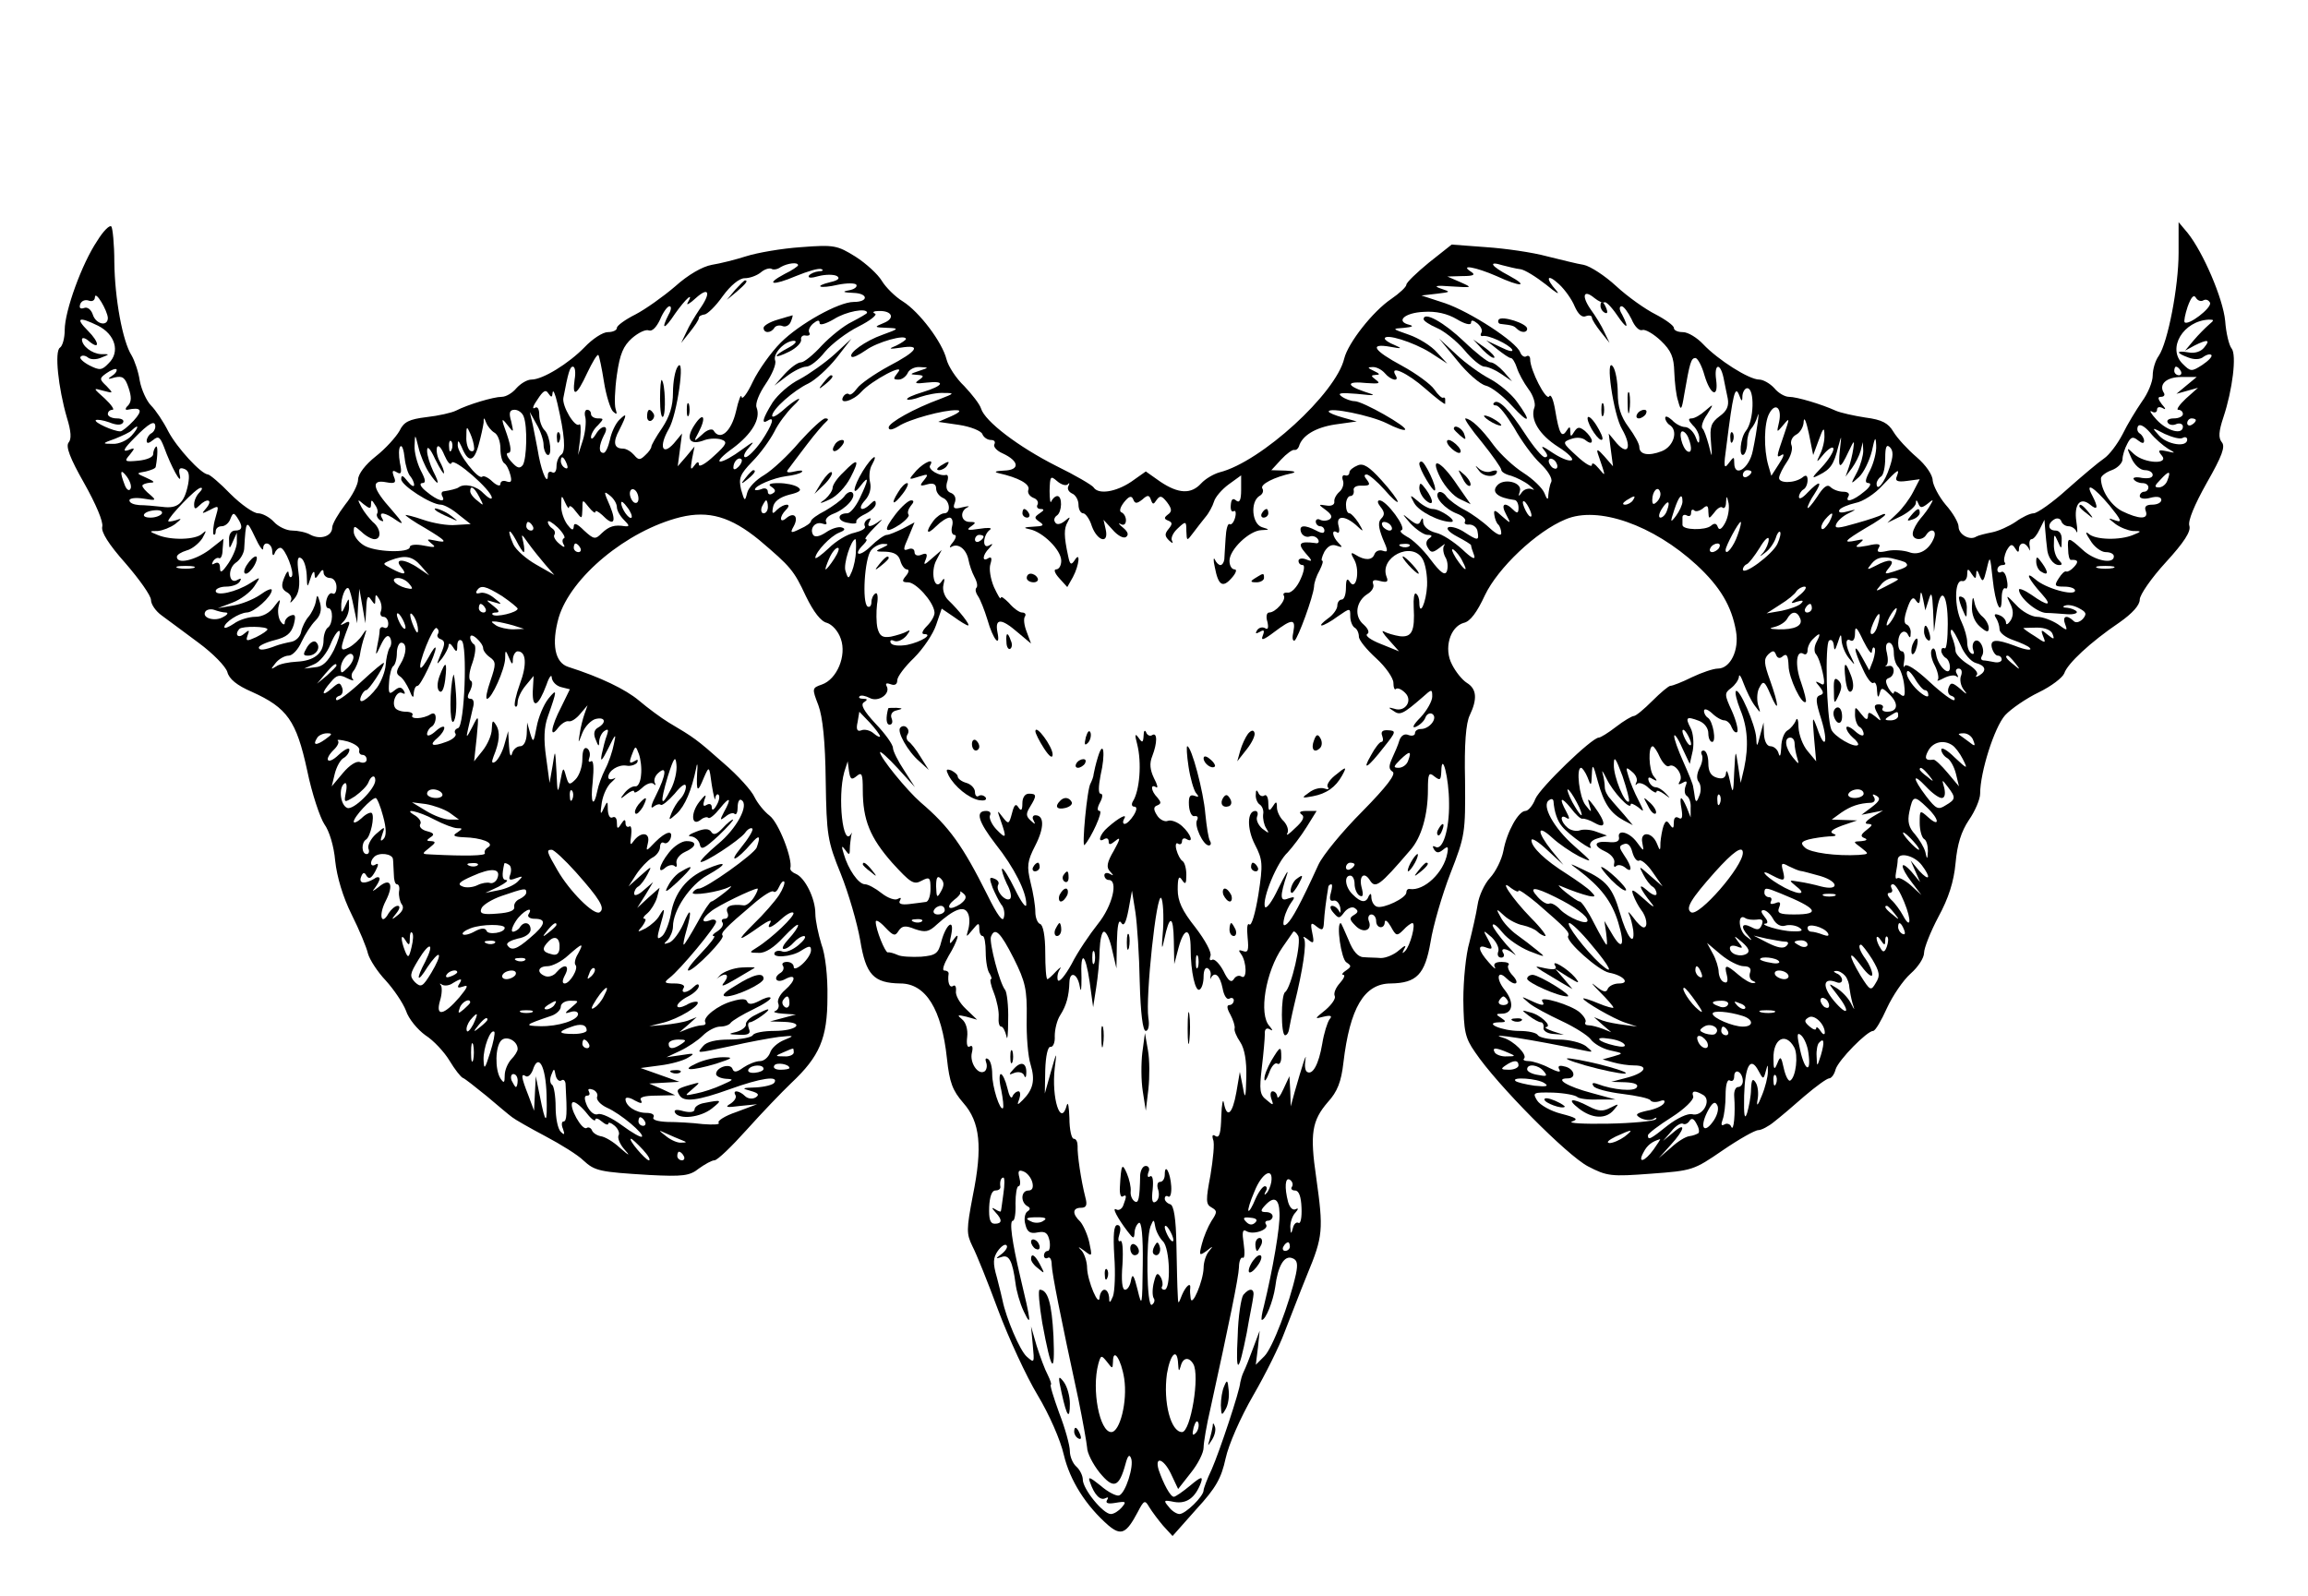 <?xml version="1.0" standalone="no"?>
<!DOCTYPE svg PUBLIC "-//W3C//DTD SVG 20010904//EN"
 "http://www.w3.org/TR/2001/REC-SVG-20010904/DTD/svg10.dtd">
<svg version="1.0" xmlns="http://www.w3.org/2000/svg"
 width="535pt" height="370pt" viewBox="0 0 535 370"
 preserveAspectRatio="xMidYMid meet">

<g transform="translate(0,370) scale(0.1,-0.1)"
fill="#000000" stroke="none">
<path d="M225 3141 c-35 -52 -75 -162 -75 -206 0 -19 -5 -37 -11 -41 -13 -8
-4 -93 16 -162 10 -32 11 -50 4 -58 -7 -9 3 -36 36 -94 27 -48 45 -90 42 -101
-3 -12 14 -40 54 -85 32 -37 59 -75 59 -85 0 -10 11 -26 25 -36 13 -10 52 -38
85 -63 34 -25 63 -55 67 -68 4 -16 22 -31 57 -46 82 -37 103 -67 128 -182 11
-54 30 -110 40 -125 11 -15 22 -50 25 -85 4 -37 18 -84 38 -124 18 -36 35 -77
38 -91 4 -14 22 -42 41 -62 19 -21 40 -52 47 -70 6 -19 27 -44 45 -57 19 -12
44 -39 56 -59 12 -20 26 -38 31 -40 4 -1 29 -21 55 -42 26 -22 52 -44 59 -49
6 -5 41 -25 77 -44 36 -19 76 -44 88 -56 27 -25 38 -27 153 -34 78 -4 94 -2
115 15 14 10 30 19 36 19 7 0 40 32 75 71 35 39 81 87 103 108 66 62 84 104
84 199 1 48 -5 100 -14 123 -7 23 -14 55 -14 71 0 35 -24 83 -45 92 -8 3 -14
9 -13 13 6 21 -27 106 -48 122 -13 10 -28 29 -35 43 -6 14 -38 50 -72 79 -62
55 -68 59 -127 94 -18 11 -49 34 -69 51 -31 26 -89 54 -164 78 -31 10 -39 53
-22 114 28 94 158 202 282 233 66 16 117 1 183 -53 73 -62 80 -70 108 -130 18
-37 35 -59 49 -62 12 -4 26 -19 32 -37 14 -39 -9 -94 -44 -106 -23 -8 -23 -9
-8 -48 10 -27 16 -84 17 -175 2 -126 4 -140 35 -216 18 -45 38 -114 45 -154
13 -80 31 -99 93 -100 59 0 96 -60 108 -174 6 -56 13 -74 38 -103 39 -44 45
-102 22 -215 -15 -79 -15 -88 -1 -117 9 -17 36 -84 60 -149 24 -64 65 -153 91
-196 27 -45 53 -104 61 -139 14 -59 51 -118 104 -164 29 -24 41 -18 67 31 15
29 17 29 27 12 6 -10 21 -30 32 -43 l22 -24 55 62 c46 50 58 72 68 118 7 32
34 94 64 146 29 50 61 115 72 145 12 30 35 91 53 135 37 89 38 104 21 225 -15
102 -10 132 27 175 22 24 31 47 36 91 15 127 48 184 110 184 60 1 79 21 92 96
6 38 27 110 46 159 34 87 35 94 34 215 -2 85 2 134 11 152 18 38 16 61 -7 75
-11 7 -26 26 -34 42 -20 37 -5 88 27 97 15 3 31 25 49 64 30 63 119 148 187
176 75 32 203 -13 304 -106 54 -50 81 -95 91 -153 8 -44 -13 -87 -42 -87 -10
0 -37 -9 -60 -20 -22 -11 -45 -20 -50 -20 -4 0 -23 -16 -42 -35 -19 -19 -38
-35 -43 -35 -4 0 -23 -11 -41 -25 -18 -14 -36 -25 -40 -25 -16 0 -136 -116
-147 -142 -6 -16 -17 -28 -23 -28 -16 0 -43 -48 -51 -92 -4 -21 -18 -49 -31
-63 -13 -14 -26 -42 -29 -63 -3 -20 -12 -59 -19 -87 -8 -27 -14 -87 -14 -133
1 -73 4 -88 27 -121 51 -76 214 -240 262 -265 44 -23 54 -24 146 -17 96 7 99
8 166 54 38 26 75 47 83 47 7 0 24 9 36 19 13 10 45 37 71 60 27 23 52 41 57
41 5 0 12 9 15 21 7 22 73 89 87 89 5 0 19 24 32 53 13 28 37 64 55 80 17 15
31 36 31 48 0 11 15 49 33 83 24 44 36 82 40 125 4 44 13 73 31 100 14 20 26
48 26 61 0 50 33 154 58 182 14 15 49 39 78 53 29 14 55 34 59 44 7 22 60 72
128 118 30 21 47 40 47 53 0 11 27 50 60 86 43 47 59 72 55 85 -4 11 12 49 40
99 36 63 44 85 35 95 -8 10 -7 25 4 58 21 63 31 144 19 159 -6 7 -13 36 -15
64 -5 52 -51 159 -87 204 l-21 25 0 -71 c0 -79 -25 -208 -46 -239 -8 -11 -14
-31 -14 -46 0 -14 -11 -41 -25 -60 -13 -19 -34 -53 -45 -76 -12 -23 -31 -48
-43 -56 -12 -8 -50 -40 -85 -71 -34 -31 -70 -56 -78 -56 -8 0 -27 -9 -42 -20
-15 -10 -39 -21 -54 -24 -15 -3 -32 -7 -37 -10 -15 -10 -41 5 -41 23 0 9 -13
32 -30 51 -16 19 -29 45 -30 56 0 13 -16 36 -37 54 -21 18 -45 44 -54 59 -12
20 -26 28 -65 33 -26 4 -58 11 -69 16 -33 15 -90 32 -108 32 -10 0 -25 9 -34
20 -10 11 -26 20 -35 20 -24 0 -96 46 -130 82 -14 15 -35 28 -47 28 -12 0 -21
4 -21 10 0 5 -19 19 -42 31 -24 12 -65 41 -92 66 -26 24 -60 46 -75 49 -14 2
-53 12 -86 20 -33 9 -96 18 -140 21 l-80 6 -53 -42 c-28 -23 -52 -46 -52 -51
0 -5 -16 -20 -35 -33 -43 -29 -100 -102 -109 -138 -19 -81 -193 -240 -289
-264 -14 -4 -33 -15 -43 -26 -23 -25 -52 -24 -94 4 l-34 24 -34 -24 c-36 -24
-76 -30 -87 -13 -3 5 -42 28 -87 50 -87 44 -165 103 -174 133 -3 10 -21 33
-39 52 -19 18 -37 46 -41 62 -10 40 -63 110 -101 134 -18 11 -40 33 -49 48 -9
15 -36 40 -61 56 -42 26 -49 28 -126 22 -45 -3 -102 -13 -127 -21 -25 -8 -61
-17 -80 -20 -22 -4 -55 -23 -85 -50 -28 -24 -69 -53 -92 -65 -24 -12 -43 -26
-43 -31 0 -6 -10 -10 -21 -10 -12 0 -36 -16 -54 -35 -37 -38 -97 -75 -123 -75
-10 0 -25 -9 -35 -20 -9 -11 -24 -20 -34 -20 -19 0 -79 -18 -106 -32 -10 -5
-41 -12 -68 -15 -41 -5 -53 -11 -63 -32 -8 -14 -32 -41 -55 -59 -24 -19 -41
-41 -41 -54 0 -11 -13 -37 -30 -58 -16 -21 -30 -45 -30 -53 0 -20 -27 -29 -50
-17 -10 6 -30 10 -43 10 -13 0 -32 9 -42 20 -10 11 -27 20 -37 20 -10 0 -39
20 -64 45 -24 25 -48 45 -52 45 -16 1 -72 62 -92 100 -11 22 -29 49 -40 60
-10 10 -22 36 -26 57 -3 21 -12 47 -19 59 -21 33 -39 132 -40 216 0 42 -4 80
-7 83 -4 4 -19 -11 -33 -34z m1625 -56 c0 -2 -14 -12 -31 -20 -47 -25 -28 -28
26 -5 27 11 53 19 59 16 6 -2 3 -5 -6 -5 -9 -1 -19 -5 -23 -10 -3 -6 6 -6 23
-1 16 4 35 4 42 0 8 -5 3 -10 -15 -14 -41 -10 -25 -16 18 -6 20 4 39 4 42 0 3
-5 -5 -11 -17 -13 -17 -3 -14 -5 10 -6 35 -1 36 -21 1 -21 -35 0 -126 -51
-169 -94 -23 -23 -52 -64 -65 -91 -13 -28 -25 -43 -26 -35 -1 8 -7 -7 -13 -34
-11 -47 -37 -69 -52 -44 -3 5 -15 2 -26 -9 -20 -18 -21 -18 -9 4 19 36 12 50
-9 18 -22 -33 -11 -49 24 -35 12 4 29 4 38 1 15 -5 13 -11 -17 -38 -19 -18
-35 -27 -35 -20 0 8 -4 7 -11 -3 -8 -11 -9 -8 -5 15 l6 30 -19 -23 -20 -23 5
38 5 38 -19 -23 c-27 -30 -35 -7 -12 33 20 33 39 172 21 145 -6 -8 -11 -35
-11 -60 0 -32 -8 -56 -25 -82 -14 -20 -25 -40 -25 -43 0 -4 -6 -13 -14 -20
-12 -12 -16 -12 -26 0 -7 8 -18 15 -26 15 -21 0 -24 15 -8 44 18 36 18 41 -1
22 -8 -8 -18 -29 -21 -45 -4 -17 -10 -31 -15 -31 -12 0 -11 17 1 41 14 24 -5
26 -19 2 -6 -10 -11 -13 -11 -6 0 6 7 19 16 27 14 15 14 16 0 16 -9 0 -16 5
-16 10 0 6 -4 10 -9 10 -5 0 -7 -8 -4 -18 2 -10 0 -34 -6 -53 l-11 -34 5 39
c2 21 1 36 -2 32 -10 -9 -41 43 -37 62 11 58 15 72 22 72 5 0 7 -13 4 -30 -6
-43 5 -37 29 15 12 25 23 44 26 42 2 -2 8 -30 13 -62 5 -32 15 -63 21 -69 9
-8 10 -7 6 6 -3 9 -2 44 3 79 7 49 15 67 35 85 15 13 32 21 39 18 8 -3 18 8
26 25 7 17 17 31 22 31 5 0 4 -9 -2 -19 -19 -37 -10 -36 15 2 24 34 45 53 29
25 -4 -7 5 -2 19 11 31 28 36 12 8 -27 -10 -15 -24 -38 -30 -52 l-12 -25 20
25 c11 14 21 28 21 33 0 4 6 7 13 8 6 0 26 19 42 42 19 26 39 42 51 42 12 0
28 6 37 13 9 8 20 11 25 9 4 -3 14 -2 22 4 16 9 40 12 40 4z m1674 -9 c10 -1
37 -18 60 -36 23 -19 33 -25 24 -14 -27 30 -22 41 6 15 14 -13 30 -36 36 -51
8 -18 17 -27 26 -23 8 3 14 1 14 -3 0 -5 10 -20 21 -34 l20 -25 -12 25 c-6 14
-21 38 -32 53 -22 32 -16 47 9 26 10 -8 20 -12 23 -10 3 3 16 -10 29 -29 23
-34 30 -34 12 1 -7 11 -7 19 -1 19 5 0 15 -14 23 -30 7 -17 18 -28 25 -25 7 2
26 -9 43 -25 24 -23 30 -38 31 -72 1 -24 4 -54 9 -68 6 -23 8 -22 14 15 13 75
16 85 26 85 5 0 15 -18 21 -40 14 -47 33 -54 27 -10 -5 36 9 41 17 5 3 -14 7
-36 10 -49 3 -17 -2 -29 -19 -41 -20 -15 -23 -25 -20 -59 3 -39 3 -40 -5 -8
-5 18 -11 36 -15 39 -3 4 1 18 11 32 16 26 16 26 -4 9 -11 -10 -25 -18 -32
-18 -9 0 -7 -5 3 -16 9 -8 16 -23 15 -32 0 -12 -3 -11 -9 6 -5 12 -16 22 -24
22 -8 0 -22 7 -30 16 -9 8 -16 11 -16 5 0 -5 5 -13 10 -16 21 -13 10 -50 -18
-61 -31 -12 -52 -8 -52 10 0 7 -11 27 -25 46 -18 24 -25 47 -25 79 0 25 -5 53
-11 61 -19 27 1 -112 21 -145 23 -40 15 -63 -12 -33 l-19 23 5 -38 5 -38 -20
23 c-15 17 -19 18 -15 6 19 -56 19 -54 2 -34 -9 11 -16 15 -16 8 0 -6 -16 3
-35 21 -33 30 -34 32 -14 39 13 5 27 4 35 -3 9 -7 14 -7 14 -1 0 5 -7 15 -16
23 -13 10 -17 10 -25 -2 -7 -12 -9 -12 -9 1 0 12 -2 12 -9 1 -11 -17 -17 -6
-26 48 -4 24 -10 39 -14 32 -7 -11 -44 61 -44 86 0 7 -4 10 -9 7 -4 -3 -11 1
-14 9 -9 25 -116 94 -174 114 l-55 18 35 4 c33 4 34 4 10 12 -18 6 -12 8 25 5
49 -3 49 -3 20 10 l-30 13 35 1 c26 0 31 3 20 10 -28 18 11 11 59 -10 56 -26
77 -25 29 1 -42 22 -50 35 -15 24 12 -3 31 -8 41 -9z m-3274 -113 c0 -21 -28
-15 -35 8 -4 12 -13 18 -20 15 -9 -3 -12 0 -9 9 3 8 12 11 20 8 8 -3 14 1 14
8 1 17 29 -31 30 -48z m4858 41 c6 3 12 0 15 -6 4 -12 -51 -54 -59 -45 -2 2 1
18 7 36 8 22 14 29 19 21 4 -7 12 -10 18 -6z m-3098 -29 c0 -2 -16 -11 -35
-21 -19 -9 -50 -34 -70 -55 -19 -21 -41 -39 -48 -39 -8 0 -24 -12 -38 -27
l-24 -27 29 22 c16 12 36 22 45 22 9 0 28 15 43 34 15 18 50 45 78 59 28 14
45 28 38 30 -7 3 -3 6 9 6 31 1 39 -17 11 -28 -22 -9 -22 -10 7 -11 30 -1 30
-2 -9 -16 -40 -14 -80 -43 -72 -51 3 -3 17 4 33 15 26 19 93 38 93 26 0 -2
-10 -9 -22 -15 -20 -8 -18 -9 10 -5 49 8 39 -8 -28 -43 -33 -18 -66 -41 -73
-51 -8 -11 -16 -17 -19 -14 -3 3 -9 1 -13 -5 -12 -20 22 -11 41 10 24 27 106
70 85 45 -11 -14 -11 -16 2 -16 8 0 17 7 21 15 3 8 16 15 28 14 22 -1 22 -1
-2 -9 -21 -7 -22 -8 -5 -9 17 -1 18 -3 5 -12 -12 -8 -7 -9 18 -6 45 5 40 -7
-9 -22 -23 -7 -39 -14 -36 -17 2 -2 16 0 31 6 15 5 39 10 54 9 25 0 25 -1 -9
-14 -60 -22 -119 -55 -119 -66 0 -7 8 -6 23 3 24 16 105 38 134 37 12 0 8 -5
-12 -14 l-30 -13 48 -7 c27 -4 51 -14 54 -21 3 -8 12 -14 20 -14 8 0 11 -4 8
-10 -3 -5 5 -15 19 -21 39 -18 41 -39 3 -40 -20 -1 -24 -3 -12 -6 45 -10 73
-25 69 -38 -3 -7 2 -15 11 -19 9 -3 13 -10 10 -16 -3 -5 0 -10 7 -10 9 0 9 -3
-2 -10 -13 -9 -13 -11 0 -20 12 -8 8 -10 -15 -11 -22 -1 -24 -3 -8 -6 30 -6
73 -48 73 -73 0 -11 -5 -20 -12 -20 -6 0 -3 -9 7 -20 l19 -21 13 23 c15 28 18
62 4 39 -8 -12 -11 -10 -15 10 -10 46 -10 64 -1 79 7 13 6 13 -7 2 -10 -8 -19
-9 -22 -3 -4 5 -2 12 4 16 12 8 13 45 1 45 -5 0 -11 -6 -14 -12 -2 -7 -4 4 -4
24 1 34 2 36 17 23 9 -8 20 -12 25 -8 4 5 5 3 2 -3 -4 -7 0 -14 8 -18 8 -3 15
-15 15 -26 0 -11 5 -20 11 -20 5 0 15 -13 20 -30 13 -35 40 -42 32 -7 l-5 22
21 -23 c11 -13 25 -21 31 -17 7 5 5 12 -7 22 -10 8 -12 12 -5 8 7 -4 12 0 12
9 0 8 -5 16 -10 18 -6 2 -4 11 5 23 12 15 18 17 22 7 4 -10 8 -10 21 0 12 11
16 11 20 -1 4 -11 6 -11 13 0 8 11 12 10 24 -5 12 -16 12 -22 2 -29 -9 -7 -9
-10 1 -14 10 -4 10 -8 1 -19 -10 -12 -9 -17 1 -27 8 -7 10 -8 7 -1 -4 6 2 19
13 29 19 18 20 17 20 -6 1 -24 1 -24 16 -4 8 11 21 27 28 36 8 9 17 26 20 36
3 11 19 29 34 40 l29 21 0 -34 c0 -24 -4 -31 -12 -24 -7 6 -11 3 -12 -11 -1
-11 2 -17 7 -14 4 3 6 -4 3 -15 -3 -11 -9 -18 -13 -15 -4 2 -8 -12 -9 -33 -1
-20 -3 -43 -3 -49 -1 -7 -5 -13 -9 -13 -4 0 -10 6 -13 13 -3 6 -4 -1 0 -18 8
-42 18 -49 39 -25 10 11 13 20 7 20 -7 0 -12 9 -12 20 0 26 46 70 74 71 20 1
20 1 1 7 -23 8 -27 58 -6 72 8 4 11 12 7 18 -5 9 27 26 69 35 11 3 5 5 -14 6
l-34 1 23 25 c12 13 26 23 30 22 5 -1 9 3 11 8 7 25 38 44 84 51 l50 7 -32 9
c-18 5 -33 11 -33 14 0 11 97 -9 134 -27 21 -11 41 -18 43 -15 7 6 -98 66
-117 66 -8 0 -22 5 -30 11 -11 8 -2 9 35 6 46 -5 47 -4 18 5 -44 15 -42 25 5
20 28 -2 33 -1 22 7 -13 10 -13 11 0 12 10 0 8 3 -5 9 -15 7 -16 9 -4 9 9 1
22 -6 29 -14 14 -17 35 -21 25 -5 -15 25 27 6 69 -31 25 -22 46 -38 46 -35 0
3 0 8 0 11 0 3 -2 4 -5 3 -2 -2 -12 7 -20 19 -8 12 -42 37 -75 55 -67 36 -77
53 -27 44 27 -5 28 -4 10 4 -13 5 -23 12 -23 15 0 13 66 -8 105 -32 l40 -26
-24 26 c-13 15 -42 33 -65 41 -40 14 -40 14 -11 16 19 2 23 4 12 7 -33 8 -11
28 33 30 29 2 55 -4 77 -17 18 -11 33 -15 33 -8 0 7 5 6 15 -2 8 -7 12 -16 9
-21 -3 -5 -2 -9 3 -8 13 3 60 -19 68 -31 4 -7 -8 -4 -26 5 l-34 16 25 -20 c14
-11 28 -21 32 -21 4 0 10 -10 14 -22 4 -13 16 -35 27 -50 11 -14 17 -34 14
-42 -11 -28 11 -64 55 -92 24 -15 37 -29 31 -31 -7 -3 -27 6 -45 18 -22 15
-28 17 -19 6 9 -11 10 -17 2 -17 -6 0 -26 24 -45 53 -37 57 -63 84 -73 73 -3
-3 -1 -6 5 -6 7 0 25 -24 42 -52 16 -29 43 -66 60 -82 18 -17 29 -35 26 -43
-4 -8 -6 -22 -7 -31 0 -12 -3 -11 -9 5 -5 12 -27 33 -49 47 -22 14 -52 42 -68
63 -29 40 -53 62 -66 63 -4 0 13 -25 38 -55 25 -31 45 -60 45 -64 0 -5 10 -11
23 -14 12 -4 31 -13 42 -22 11 -9 14 -13 6 -9 -7 3 -18 0 -23 -7 -8 -11 -9
-11 -5 2 7 21 -38 32 -53 13 -13 -15 2 -28 40 -33 6 0 10 -9 10 -18 0 -13 -3
-14 -12 -5 -20 20 -30 14 -17 -10 12 -23 12 -23 -9 -5 -17 16 -20 16 -18 3 1
-8 5 -19 9 -22 4 -4 7 -13 7 -20 0 -8 -12 -2 -27 12 -16 15 -41 33 -58 42 -16
8 -35 22 -42 31 -6 9 -15 13 -19 9 -10 -10 15 -38 44 -49 13 -5 21 -13 18 -18
-3 -5 2 -8 10 -7 9 0 18 -7 19 -16 4 -22 1 -22 -30 -2 -13 9 -30 14 -37 12 -7
-3 1 -12 20 -22 17 -9 32 -18 32 -20 0 -3 3 -13 7 -23 4 -12 -5 -8 -28 14 -19
17 -46 35 -61 38 -16 4 -28 14 -29 24 0 11 -2 12 -6 3 -4 -10 -10 -9 -27 5
-17 14 -16 12 3 -10 14 -15 32 -27 40 -27 11 0 12 -3 4 -8 -7 -5 -9 -13 -3
-22 7 -12 11 -12 27 0 10 8 15 11 11 6 -4 -5 -3 -17 2 -27 6 -9 7 -24 4 -33
-4 -11 -14 -5 -38 27 -17 23 -42 47 -55 53 -12 7 -18 13 -12 15 12 5 -35 69
-51 69 -6 0 -5 -6 2 -15 10 -12 10 -19 2 -27 -8 -8 -7 -20 3 -46 13 -29 13
-33 1 -29 -8 3 -17 0 -20 -8 -5 -14 -22 -15 -44 -1 -11 7 -12 4 -2 -13 13 -26
3 -72 -11 -50 -6 10 -9 6 -9 -13 0 -16 -4 -28 -10 -28 -5 0 -10 -6 -10 -14 0
-8 -10 -22 -22 -30 -12 -9 -19 -16 -14 -16 4 0 21 9 37 21 29 20 29 20 29 0 0
-11 5 -23 10 -26 6 -3 10 -13 10 -21 0 -8 18 -30 40 -50 22 -20 40 -46 40 -57
0 -11 3 -18 6 -14 4 3 13 -1 21 -9 19 -18 0 -46 -25 -37 -14 4 -15 3 -2 -5 15
-11 22 -8 68 32 21 19 22 19 22 1 0 -10 -12 -32 -27 -48 -17 -17 -21 -26 -11
-22 9 4 19 13 22 21 3 9 11 12 16 9 14 -9 -6 -35 -26 -35 -8 0 -14 -4 -14 -10
0 -5 -7 -7 -15 -4 -9 4 -17 -1 -21 -12 -3 -11 -11 -29 -17 -42 -8 -18 -8 -25
1 -31 9 -5 -13 -34 -70 -92 -46 -46 -92 -102 -102 -124 -41 -90 -61 -126 -72
-136 -9 -8 -11 -4 -7 13 3 13 11 29 17 37 9 12 7 13 -8 8 -19 -8 -20 4 -2 58
3 11 -6 -5 -21 -35 -14 -30 -28 -49 -31 -42 -6 20 28 103 53 126 11 12 31 38
44 59 l23 37 -24 0 c-14 0 -18 -3 -11 -8 8 -5 4 -15 -15 -32 -14 -14 -22 -19
-18 -12 4 7 0 19 -8 28 -9 8 -16 23 -16 32 0 15 -2 15 -10 2 -8 -12 -10 -10
-10 8 0 13 -4 21 -9 18 -5 -4 -12 0 -14 6 -4 8 -6 7 -6 -4 -1 -9 4 -20 9 -23
6 -4 10 -14 8 -23 -1 -10 2 -24 7 -32 8 -13 7 -13 -9 -1 -9 8 -15 20 -12 28 3
7 1 13 -4 13 -19 0 -20 -41 -1 -78 18 -35 19 -45 8 -116 -7 -43 -16 -74 -21
-69 -5 4 -6 -9 -4 -30 3 -30 1 -36 -10 -32 -11 4 -12 2 -5 -7 13 -18 14 -60 1
-52 -6 4 -14 1 -18 -6 -6 -9 -13 -4 -24 19 -9 17 -21 29 -26 26 -6 -3 -7 1 -4
9 3 8 -12 36 -35 66 -31 39 -41 61 -41 88 0 28 3 33 10 22 8 -12 10 -9 10 12
0 15 -4 29 -9 32 -5 3 -11 15 -14 26 -3 11 -1 18 4 14 5 -3 9 0 9 6 0 6 5 8
10 5 18 -11 11 11 -10 30 -10 9 -25 15 -33 12 -7 -3 -19 3 -25 13 -9 14 -8 20
1 23 9 4 9 7 0 18 -15 15 -17 33 -3 24 5 -3 3 6 -5 21 -9 19 -11 34 -4 51 12
31 12 56 0 49 -5 -4 -12 0 -14 6 -3 7 -6 4 -6 -7 -1 -17 -3 -18 -12 -5 -8 11
-9 7 -3 -15 11 -43 6 -108 -10 -133 -4 -7 -2 -12 3 -12 7 0 7 -7 -1 -20 -7
-11 -16 -20 -21 -20 -4 0 -5 5 -1 12 8 13 -12 3 -38 -20 -19 -16 -25 -38 -8
-27 6 3 10 1 10 -6 0 -8 4 -8 16 2 12 10 11 4 -4 -23 -16 -27 -18 -39 -9 -48
9 -10 9 -11 0 -6 -7 4 -13 2 -13 -3 0 -6 5 -11 10 -11 23 0 9 -60 -25 -102
-19 -24 -47 -65 -61 -93 -15 -27 -29 -44 -32 -37 -2 7 0 18 5 25 4 7 1 5 -9
-5 -9 -10 -18 -18 -20 -18 -3 0 -5 28 -5 62 0 38 -5 64 -12 66 -6 2 -11 15
-11 28 0 14 -5 45 -11 68 -9 38 -8 49 11 86 21 41 21 70 0 70 -6 0 -8 -6 -4
-12 5 -10 4 -10 -7 0 -11 10 -11 16 -1 32 16 26 15 30 -3 30 -9 0 -15 -9 -15
-22 0 -17 -3 -19 -9 -10 -6 10 -10 7 -15 -13 -7 -26 -8 -27 -22 -9 -13 17 -13
17 -4 -9 14 -40 13 -44 -11 -19 -11 12 -17 27 -14 32 3 6 -1 10 -9 10 -26 0
-18 -25 22 -77 43 -54 72 -112 71 -140 0 -10 -12 6 -26 35 -14 29 -28 51 -30
48 -2 -2 3 -18 11 -35 9 -16 12 -32 7 -35 -11 -7 -34 20 -27 33 3 5 -1 11 -9
14 -12 5 -12 1 -4 -21 6 -14 15 -32 20 -39 6 -6 9 -20 6 -30 -2 -12 -15 5 -38
52 -57 114 -88 158 -155 215 -32 28 -94 104 -94 116 0 4 18 -12 41 -37 l40
-44 -25 39 c-14 21 -26 45 -26 52 0 8 -18 33 -40 56 -28 30 -36 45 -27 50 9 6
8 8 -2 8 -8 0 -12 3 -8 6 3 3 13 1 23 -4 20 -11 50 10 39 28 -3 6 1 7 9 4 10
-4 16 -1 16 9 0 8 17 31 39 52 21 21 44 55 51 76 l13 38 28 -19 c15 -11 30
-20 33 -20 7 0 -22 36 -45 58 -9 8 -15 24 -12 36 4 16 2 18 -5 7 -16 -22 -26
24 -11 51 l12 23 -22 -19 c-19 -17 -21 -17 -15 -3 5 13 2 16 -10 11 -9 -4 -16
-1 -16 6 0 7 -6 10 -14 7 -13 -5 -13 -1 0 28 l14 34 -28 -15 c-15 -7 -31 -14
-36 -14 -6 0 -23 -12 -38 -27 -26 -25 -42 -21 -16 5 7 7 9 12 5 12 -4 0 5 12
21 28 15 15 21 21 12 15 -21 -16 -33 -17 -24 -1 4 7 3 8 -5 4 -6 -4 -9 -11 -6
-16 3 -5 -8 -11 -24 -15 -16 -3 -43 -19 -60 -36 -17 -16 -31 -26 -31 -22 1 14
35 50 55 58 13 5 16 9 7 12 -7 3 -24 -2 -37 -11 -15 -10 -26 -12 -30 -6 -9 15
5 32 22 26 8 -3 11 -1 8 4 -3 6 4 14 17 19 29 11 54 39 44 49 -4 4 -13 0 -19
-9 -7 -9 -27 -23 -44 -33 -18 -9 -33 -20 -33 -24 0 -4 -11 -12 -25 -18 -22
-11 -24 -10 -15 6 12 22 1 34 -17 19 -16 -14 -17 3 -1 19 16 16 -4 16 -21 0
-10 -11 -12 -9 -9 6 2 13 15 23 37 29 26 6 31 11 20 18 -8 5 -27 9 -44 9 -21
0 -26 -3 -16 -9 9 -6 10 -11 2 -15 -6 -4 -11 -2 -11 4 0 7 -7 10 -15 6 -8 -3
-15 -3 -15 -1 0 9 43 27 72 31 17 2 33 6 37 10 3 4 -4 4 -17 1 -17 -4 -21 -2
-14 6 5 7 24 32 43 57 19 25 39 48 44 52 6 5 6 8 -2 8 -6 0 -33 -25 -60 -55
-26 -31 -63 -65 -81 -76 -19 -11 -37 -29 -40 -42 -5 -20 -6 -20 -14 8 -6 26
-3 35 26 65 19 19 41 50 51 69 9 19 29 45 43 59 31 29 8 19 -25 -11 -13 -11
-23 -16 -23 -11 0 15 50 59 84 75 16 8 45 34 65 59 l35 45 -39 -36 c-22 -20
-59 -46 -81 -58 -23 -11 -51 -36 -63 -54 -23 -37 -27 -52 -11 -42 17 11 11 -9
-15 -48 -14 -20 -31 -37 -37 -37 -6 0 -3 10 8 22 15 17 12 16 -17 -5 -20 -15
-42 -27 -49 -27 -8 0 5 14 29 31 44 33 65 68 55 94 -4 9 6 33 21 55 15 22 25
46 22 54 -6 16 22 46 44 46 8 -1 2 -8 -13 -16 -38 -20 -36 -28 2 -9 16 8 29
21 27 28 -1 6 4 11 11 9 8 -1 11 2 8 7 -3 5 1 14 9 21 10 8 15 9 15 1 0 -6 14
-2 33 9 28 18 77 27 77 15z m-1783 -30 c40 -20 52 -61 25 -87 -16 -17 -21 -17
-45 -5 -15 8 -24 17 -20 20 3 4 11 3 17 -2 6 -5 20 -5 31 0 20 8 20 8 -1 8
-21 1 -44 19 -44 34 0 5 7 4 15 -3 27 -23 26 -4 -1 23 -30 30 -22 34 23 12z
m4893 2 c-8 -7 -24 -23 -35 -36 l-20 -24 22 12 c30 15 38 14 22 -5 -7 -9 -22
-14 -36 -11 -29 5 -30 -1 0 -12 13 -5 27 -5 35 2 7 5 15 7 18 4 3 -3 -6 -13
-21 -23 -25 -16 -27 -16 -46 3 -36 36 2 99 61 102 13 0 13 -1 0 -12z m-4860
-118 c-12 -8 -10 -9 6 -4 18 4 24 0 32 -24 7 -21 7 -32 -1 -41 -7 -6 -7 -11
-2 -10 33 7 37 -1 15 -25 -13 -14 -27 -25 -31 -25 -16 0 -62 21 -57 26 3 2 17
0 31 -5 17 -7 28 -7 32 -1 4 6 -3 10 -14 10 -12 0 -21 5 -21 10 0 6 5 10 11
10 5 0 -3 12 -18 26 -28 25 -28 25 -3 18 23 -6 23 -6 7 11 -17 16 -17 18 0 30
10 7 20 11 23 9 2 -3 -2 -10 -10 -15z m4795 11 c3 -5 1 -10 -4 -10 -6 0 -11 5
-11 10 0 6 2 10 4 10 3 0 8 -4 11 -10z m14 -33 l-24 -20 25 7 25 7 -28 -25
c-15 -14 -23 -26 -18 -26 6 0 11 -4 11 -10 0 -5 -9 -10 -21 -10 -11 0 -18 -4
-14 -10 3 -5 12 -7 20 -3 8 3 15 0 15 -6 0 -20 -36 -11 -61 16 -13 14 -18 23
-11 19 6 -4 12 -2 12 4 0 6 5 8 13 4 8 -5 8 -2 -2 9 -9 12 -10 17 -2 17 7 0
10 4 7 9 -13 20 6 37 40 37 l36 0 -23 -19z m-3788 -17 c1 8 6 -3 11 -25 17
-73 20 -112 9 -119 -6 -4 -11 -16 -11 -27 0 -11 -4 -17 -10 -14 -5 3 -10 1
-10 -6 0 -25 -13 2 -21 43 -4 24 -11 57 -14 73 l-7 30 16 -29 c9 -15 16 -37
16 -47 0 -10 4 -20 8 -23 13 -8 8 42 -5 56 -7 6 -13 23 -13 36 0 14 -4 21 -11
16 -6 -3 -3 6 7 20 13 20 19 24 25 14 7 -10 9 -10 10 2z m2758 -7 c1 9 6 17
11 17 18 0 16 -76 -3 -99 -13 -16 -17 -62 -5 -55 4 3 8 15 8 28 0 12 4 26 9
32 5 5 12 18 15 29 6 22 -1 -33 -11 -80 -8 -41 -43 -64 -43 -28 0 15 -1 15
-13 -1 -11 -15 -12 -8 -5 41 15 120 20 140 29 118 6 -17 8 -17 8 -2z m85 -61
c-6 -26 -6 -26 10 -7 15 18 15 17 1 -24 -18 -52 -18 -54 -4 -45 6 3 3 -6 -7
-21 l-18 -28 -7 24 c-11 38 -10 98 2 120 14 27 30 14 23 -19z m-2910 12 c9
-23 7 -97 -2 -112 -7 -9 -13 -8 -27 8 -10 11 -13 20 -7 20 8 0 7 13 -3 43 -14
38 -13 40 1 22 15 -19 15 -19 9 8 -6 20 -4 27 8 27 8 0 18 -7 21 -16z m3002
-54 c10 28 13 31 13 12 1 -13 -4 -33 -10 -45 -10 -21 -9 -21 10 2 12 13 21 17
21 10 0 -7 -12 -26 -27 -42 -24 -25 -25 -28 -6 -18 26 13 34 24 44 65 8 29 8
29 4 -6 -5 -47 0 -48 20 -5 13 27 14 28 11 7 -2 -14 -7 -34 -11 -45 l-7 -20
15 20 c8 11 17 29 20 40 l5 20 1 -20 c0 -11 -6 -33 -14 -49 -16 -30 -16 -30 4
-12 11 10 24 37 30 60 7 33 9 36 10 13 1 -15 -6 -41 -14 -57 -12 -23 -13 -30
-3 -30 7 -1 2 -10 -11 -20 -25 -21 -46 -27 -36 -10 3 6 -2 10 -12 10 -11 0
-24 5 -30 11 -7 7 -16 1 -31 -23 -12 -18 -22 -29 -22 -25 0 4 7 19 16 32 20
31 12 32 -16 3 -11 -12 -20 -17 -20 -10 0 6 5 14 10 17 6 3 10 13 10 22 0 11
-4 13 -12 6 -19 -14 -56 -14 -54 0 1 7 9 23 18 36 9 13 14 30 11 38 -4 9 1 20
10 25 10 5 18 19 18 31 1 12 6 0 12 -28 l10 -50 13 35z m-3070 17 c8 -4 14
-21 14 -37 0 -16 4 -31 9 -34 5 -3 11 -15 14 -27 4 -15 2 -19 -9 -15 -8 3 -14
0 -14 -6 0 -6 -8 -4 -18 5 -10 10 -21 15 -24 12 -9 -9 -58 55 -57 73 0 13 2
11 9 -4 15 -37 28 -36 39 3 6 21 11 45 12 53 0 13 1 13 6 0 3 -8 12 -19 19
-23z m3944 29 c0 -3 -4 -8 -10 -11 -5 -3 -10 -1 -10 4 0 6 5 11 10 11 6 0 10
-2 10 -4z m-4730 -15 c0 -6 -4 -13 -10 -16 -5 -3 -10 -11 -10 -17 0 -7 5 -6
15 2 12 10 16 7 25 -16 17 -47 42 -92 37 -67 -4 16 -1 20 10 16 11 -4 13 -14
9 -36 -9 -44 -24 -57 -60 -52 -17 2 -41 4 -53 4 -13 1 -23 5 -23 11 0 5 14 7
33 4 29 -5 30 -4 15 9 -10 8 -18 17 -18 21 0 3 8 6 18 7 12 0 10 3 -8 11 -25
11 -25 11 -2 15 12 3 23 7 23 11 5 27 5 52 0 46 -3 -3 -6 -11 -6 -17 0 -7 -15
-13 -34 -15 -32 -3 -34 -2 -20 14 13 16 12 17 -5 10 -13 -4 -8 5 15 28 35 36
49 43 49 27z m4665 -51 c19 -11 19 -11 -3 -6 -19 4 -21 2 -11 -10 18 -21 -39
-19 -64 3 -18 17 -18 17 -6 -10 7 -15 20 -27 31 -27 10 0 18 -5 18 -11 0 -7
-10 -9 -25 -7 -13 3 -22 1 -19 -3 3 -5 12 -9 20 -9 8 0 14 -4 14 -10 0 -5 -4
-10 -10 -10 -5 0 -10 -5 -10 -10 0 -6 11 -8 25 -4 15 4 25 2 25 -5 0 -6 -9
-11 -21 -11 -15 0 -19 -5 -15 -15 7 -20 -16 -19 -55 0 -27 14 -49 49 -49 76 0
5 11 14 25 19 14 5 25 17 25 25 0 9 5 25 11 36 8 16 13 18 25 8 9 -7 14 -8 14
-1 0 6 -5 14 -10 17 -6 4 -7 11 -4 17 4 6 15 0 28 -15 11 -14 30 -30 41 -37z
m-4720 30 c-10 -11 -30 -20 -44 -19 -25 0 -25 1 6 12 17 7 35 15 39 20 17 16
16 6 -1 -13z m794 -28 c1 -7 -3 -10 -9 -7 -5 3 -10 18 -9 33 0 24 1 25 9 7 5
-11 9 -26 9 -33z m3961 23 c5 3 10 1 10 -4 0 -19 -46 -12 -65 9 -18 20 -18 20
13 4 18 -8 36 -13 42 -9z m-1146 -1 c9 -23 7 -36 -3 -30 -12 8 -21 46 -11 46
4 0 11 -7 14 -16z m-2920 -79 c22 -33 28 -32 10 3 -7 15 -14 36 -14 47 0 13 7
6 19 -20 11 -22 20 -36 20 -32 1 5 -4 17 -10 28 -6 11 -8 25 -6 32 3 7 10 -1
17 -18 7 -16 14 -25 17 -18 5 13 93 -64 93 -81 0 -5 -9 0 -20 11 -16 17 -44
23 -57 13 -4 -3 -20 -7 -34 -9 -5 0 -7 -5 -4 -11 10 -17 -11 -11 -36 10 -13
10 -18 19 -11 20 10 0 9 7 -3 30 -8 16 -15 42 -14 57 1 28 1 28 9 -4 4 -18 15
-44 24 -58z m53 53 c-3 -8 -6 -5 -6 6 -1 11 2 17 5 13 3 -3 4 -12 1 -19z m-96
-62 c5 -6 9 -15 9 -20 0 -6 -7 -2 -15 8 -11 14 -15 16 -15 5 0 -14 69 -59 92
-59 7 0 26 -10 41 -23 l28 -22 -34 -2 c-19 -2 -53 4 -76 12 -23 8 -41 12 -41
11 0 -2 20 -16 45 -30 50 -30 55 -36 23 -29 -19 4 -20 3 -8 -7 12 -9 8 -10
-17 -5 -19 4 -33 2 -33 -3 0 -15 -83 -12 -107 4 -13 8 -23 22 -23 31 0 15 1
15 18 0 10 -10 24 -17 30 -17 17 0 15 25 -4 40 -8 8 -20 23 -26 34 -10 19 -10
20 5 7 14 -11 17 -11 17 0 0 11 2 11 9 -1 6 -8 8 -17 5 -21 -2 -4 1 -11 7 -15
8 -4 9 -3 5 4 -10 17 6 15 34 -5 18 -12 14 -5 -12 25 -45 50 -49 71 -13 64 21
-4 24 -1 18 13 -5 14 -3 16 7 10 10 -6 12 -1 7 22 -3 17 -3 34 1 38 4 4 8 -8
10 -27 2 -18 8 -37 13 -42z m3429 20 c-11 -34 -30 -58 -30 -37 0 5 5 13 10 16
6 3 10 23 10 43 0 26 3 33 11 25 8 -8 8 -21 -1 -47z m-3066 8 c3 -8 2 -12 -4
-9 -6 3 -10 10 -10 16 0 14 7 11 14 -7z m398 -6 c-7 -7 -12 -8 -12 -2 0 14 12
26 19 19 2 -3 -1 -11 -7 -17z m1898 1 c0 -6 -4 -7 -10 -4 -5 3 -10 11 -10 16
0 6 5 7 10 4 6 -3 10 -11 10 -16z m-3308 -53 c-3 -5 -9 -1 -13 10 -12 31 -10
39 5 19 8 -11 12 -24 8 -29z m3758 40 c0 -3 -4 -8 -10 -11 -5 -3 -10 -1 -10 4
0 6 5 11 10 11 6 0 10 -2 10 -4z m337 -10 c-5 -11 1 -14 23 -11 l30 4 -15 -29
c-8 -16 -25 -39 -38 -51 l-22 -21 33 16 c17 9 32 22 33 29 0 9 2 9 6 -1 4 -10
8 -10 21 0 13 11 15 11 7 -2 -4 -8 -15 -23 -24 -33 -8 -10 -16 -24 -17 -32 -3
-17 22 -20 31 -5 11 17 25 11 18 -7 -11 -28 -35 -42 -58 -33 -12 4 -34 6 -49
3 -22 -5 -27 -3 -21 7 6 9 -1 11 -26 5 -27 -5 -31 -4 -19 5 12 10 11 11 -7 7
-33 -7 -28 -1 22 29 25 14 45 28 45 31 0 2 -3 2 -7 0 -5 -3 -31 -12 -60 -20
-41 -12 -51 -13 -47 -3 3 8 15 19 27 25 22 11 22 11 -2 5 -14 -4 -21 -2 -17 4
3 5 20 12 37 16 17 3 45 21 62 40 37 39 41 41 34 22z m627 -10 c-3 -9 -12 -16
-20 -16 -11 0 -10 4 4 18 20 22 25 21 16 -2z m-4562 -28 c-7 -7 -12 -19 -12
-27 0 -12 3 -12 12 -3 18 18 32 14 17 -5 -13 -15 -12 -15 8 -5 21 11 21 11 12
-20 -5 -17 -6 -34 -4 -37 3 -2 5 1 5 7 0 7 6 12 14 12 8 0 17 8 20 17 6 15 8
15 16 3 14 -21 12 -30 -5 -30 -9 0 -15 -9 -14 -22 0 -22 1 -22 9 -3 l9 20 0
-20 c1 -11 -8 -33 -19 -50 -15 -22 -20 -25 -20 -12 0 11 -4 15 -12 11 -7 -4
-8 -3 -4 5 4 6 10 9 14 7 4 -2 8 7 8 20 l2 25 -33 -26 c-33 -24 -75 -34 -75
-16 0 5 10 11 23 15 12 3 28 16 36 28 10 18 10 20 0 11 -15 -15 -74 -16 -104
-3 -20 8 -20 9 1 9 11 1 29 8 40 16 16 13 16 14 2 9 -10 -3 -18 -4 -18 -2 0 9
65 77 75 77 5 1 4 -4 -3 -11z m649 -10 c11 -21 11 -22 -4 -9 -10 7 -17 17 -17
22 0 15 9 10 21 -13z m369 -4 c0 -8 -4 -12 -10 -9 -5 3 -10 13 -10 21 0 8 5
12 10 9 6 -3 10 -13 10 -21z m2361 -7 c-8 -8 -11 -7 -11 4 0 20 13 34 18 19 3
-7 -1 -17 -7 -23z m1049 -9 c26 -32 30 -40 15 -35 -20 7 -20 7 -1 -8 11 -8 29
-15 40 -16 21 0 21 -1 1 -9 -30 -13 -89 -12 -104 3 -8 6 -6 0 4 -15 9 -16 26
-28 36 -28 11 0 19 -4 19 -10 0 -19 -45 -10 -72 15 -34 31 -36 31 -34 1 0 -13
3 -24 6 -24 17 1 19 -4 8 -16 -7 -8 -15 -12 -18 -11 -4 2 -11 -5 -18 -16 -11
-17 -9 -19 13 -19 14 0 25 -4 25 -9 0 -14 -69 5 -92 26 -26 22 -16 0 15 -34
26 -29 14 -29 -24 -2 -16 11 -29 16 -29 12 0 -18 41 -53 63 -54 12 0 34 -2 49
-3 14 -1 24 2 22 6 -3 4 -13 8 -22 9 -10 0 -12 3 -5 5 7 3 21 0 32 -6 17 -9
19 -13 9 -25 -8 -8 -17 -10 -22 -4 -16 15 -26 10 -19 -8 6 -16 5 -16 -17 0
-14 9 -35 17 -48 17 -12 0 -35 12 -49 28 -22 23 -24 24 -14 4 8 -15 9 -28 2
-40 -6 -9 -11 -12 -11 -6 0 7 -7 15 -16 18 -10 4 -13 2 -7 -7 4 -6 8 -18 8
-26 0 -8 14 -19 32 -25 17 -6 35 -14 38 -18 7 -7 -10 -5 -35 5 -43 16 -57 15
-53 -4 3 -11 9 -19 14 -19 5 0 9 -4 9 -9 0 -5 -8 -8 -17 -6 -10 2 -22 4 -26 4
-5 1 -6 5 -3 10 9 13 -4 42 -16 35 -5 -3 -7 -13 -4 -21 3 -8 1 -11 -4 -8 -6 3
-10 15 -10 26 0 11 -6 32 -13 47 -17 34 -17 98 1 95 6 -2 12 5 12 15 0 14 2
15 10 2 9 -13 10 -13 11 0 0 10 3 9 8 -5 7 -16 9 -14 16 15 8 34 8 33 14 -22
6 -59 21 -91 21 -44 0 15 4 25 9 22 4 -3 6 6 3 19 -2 14 -8 22 -13 19 -5 -3
-9 0 -9 5 0 6 5 11 12 11 6 0 8 3 5 6 -3 4 -1 16 4 27 9 16 13 17 20 6 6 -10
9 -11 9 -1 0 6 4 12 9 12 5 0 11 -6 14 -12 2 -7 3 -5 2 5 -2 9 0 17 4 17 5 0
13 10 19 23 l11 22 2 -25 c1 -14 3 -32 4 -40 1 -21 14 -40 28 -40 8 0 8 3 -1
12 -7 7 -12 23 -11 38 0 23 1 23 9 5 8 -19 9 -19 9 3 1 13 -5 22 -14 22 -18 0
-20 16 -3 26 6 4 14 2 16 -4 2 -7 10 -12 17 -12 7 0 16 -6 18 -12 3 -7 3 3 0
23 -6 40 9 58 32 39 18 -15 19 -6 5 21 -18 33 3 21 40 -23z m-3460 -4 c0 -7 7
-20 16 -29 13 -13 14 -16 3 -15 -25 4 -37 0 -54 -16 -15 -15 -18 -15 -41 6
-17 17 -24 19 -24 9 -1 -10 -5 -8 -15 5 -8 11 -15 31 -14 45 0 24 1 24 9 6 5
-11 9 -16 9 -11 1 6 8 1 16 -10 14 -18 14 -18 15 5 0 24 0 24 15 5 8 -10 15
-15 15 -11 0 5 7 1 16 -7 26 -27 34 -18 18 21 -15 34 -15 36 0 24 9 -7 16 -19
16 -27z m2355 16 c-3 -5 -12 -10 -18 -10 -7 0 -6 4 3 10 19 12 23 12 15 0z
m115 -3 c0 -7 -7 -22 -15 -33 -13 -17 -14 -16 -4 14 11 33 19 41 19 19z m99
-49 c-8 -15 -14 -18 -17 -10 -3 9 -8 10 -16 3 -13 -11 -66 -10 -66 2 0 4 0 12
0 18 0 5 5 7 10 4 6 -3 10 -1 10 6 0 7 3 9 7 6 3 -4 12 -2 20 4 10 9 13 7 13
-7 1 -18 1 -18 14 -2 7 10 16 15 19 11 4 -3 8 2 8 13 1 16 2 15 6 -3 2 -12 -1
-32 -8 -45z m-2535 12 c-6 -5 -24 21 -24 34 0 6 6 1 14 -10 8 -10 12 -21 10
-24z m316 25 c0 -8 -4 -15 -10 -15 -5 0 -7 7 -4 15 4 8 8 15 10 15 2 0 4 -7 4
-15z m1770 -20 c0 -5 -5 -3 -10 5 -5 8 -10 20 -10 25 0 6 5 3 10 -5 5 -8 10
-19 10 -25z m314 11 c-3 -9 -10 -16 -15 -16 -5 0 -4 9 3 20 14 22 21 20 12 -4z
m-3489 -7 c-4 -5 -15 -9 -26 -9 -26 0 -17 15 10 17 12 1 19 -2 16 -8z m3865
-20 c-7 -11 -14 -18 -17 -15 -3 3 0 12 7 21 18 21 23 19 10 -6z m-2933 -37
c-4 -2 -4 -9 0 -15 4 -7 -1 -6 -10 2 -9 7 -15 17 -12 21 3 5 1 11 -5 15 -5 3
-10 10 -10 15 0 5 10 -1 23 -13 12 -12 19 -24 14 -25z m-697 -24 c0 19 20 14
21 -5 0 -11 3 -13 6 -5 2 6 8 12 13 12 11 0 34 -59 26 -67 -3 -3 -6 0 -7 8 0
8 -5 3 -10 -10 -8 -19 -6 -27 6 -34 8 -4 13 -14 9 -20 -3 -7 1 -4 9 6 10 12
13 31 9 59 -4 30 -2 39 6 34 7 -4 12 -22 13 -39 1 -31 1 -31 9 -7 4 14 9 18 9
10 1 -13 2 -13 11 0 6 10 10 11 10 3 0 -7 7 -13 15 -13 8 0 15 -9 15 -21 0
-11 -4 -18 -9 -15 -5 3 -11 -3 -14 -14 -3 -11 -1 -20 4 -20 12 0 11 -37 -1
-45 -5 -3 -10 -17 -10 -29 0 -31 -22 -48 -62 -50 -18 -1 -40 -5 -48 -11 -13
-8 -13 -7 -1 8 7 9 21 17 30 17 9 0 22 14 30 32 8 17 22 39 32 49 12 12 15 25
11 41 -6 21 -7 21 -10 3 -2 -11 -10 -27 -17 -35 -7 -8 -15 -24 -17 -35 -2 -11
-12 -21 -23 -23 -11 -2 -27 -6 -35 -9 -26 -10 -40 -12 -40 -4 0 4 17 12 37 17
28 7 38 16 44 36 5 20 4 25 -7 21 -8 -3 -14 -10 -14 -17 0 -6 -5 -4 -10 4 -5
8 -7 24 -4 35 5 18 4 18 -11 -2 -10 -14 -27 -23 -43 -23 -15 0 -38 -7 -50 -16
-12 -8 -22 -12 -22 -8 0 11 34 33 52 34 17 0 58 37 58 52 0 5 -12 0 -27 -11
-16 -11 -44 -22 -63 -25 l-35 -6 34 13 c19 7 41 24 50 37 16 24 16 24 -9 8
-33 -21 -80 -31 -80 -18 0 5 11 10 24 10 14 0 28 5 32 12 4 7 3 8 -5 4 -20
-13 -25 24 -5 39 11 7 19 22 20 32 4 69 5 70 25 28 10 -22 19 -34 19 -27z
m625 52 c3 -5 1 -10 -4 -10 -6 0 -11 5 -11 10 0 6 2 10 4 10 3 0 8 -4 11 -10z
m1990 0 c3 -5 2 -10 -4 -10 -5 0 -13 5 -16 10 -3 6 -2 10 4 10 5 0 13 -4 16
-10z m803 -20 c-9 -27 -28 -50 -28 -35 0 9 30 65 35 65 2 0 -1 -14 -7 -30z
m-2814 -40 c2 0 2 10 -1 23 -5 21 -5 21 12 -3 10 -14 28 -36 39 -49 l21 -24
-42 24 c-23 13 -47 34 -53 47 -15 34 -11 41 6 10 8 -16 16 -28 18 -28z m2906
19 c-12 -25 -80 -75 -80 -59 0 4 4 10 9 12 5 2 18 19 30 38 11 19 21 28 21 20
0 -9 -6 -22 -12 -30 -11 -12 -10 -12 4 -1 10 7 20 22 24 33 3 11 8 17 10 15 3
-2 0 -15 -6 -28z m-2136 -16 c0 -16 -5 -37 -9 -47 -8 -19 -9 -19 -15 0 -6 15
13 74 23 74 1 0 2 -12 1 -27z m-639 7 c3 -5 1 -10 -4 -10 -6 0 -11 5 -11 10 0
6 2 10 4 10 3 0 8 -4 11 -10z m700 0 c-18 -8 -16 -9 8 -9 20 -1 30 -7 34 -21
3 -11 10 -20 15 -20 6 0 5 -7 -2 -15 -10 -12 -9 -15 5 -15 18 0 58 -44 61 -68
2 -7 -6 -22 -17 -33 -11 -11 -14 -19 -7 -19 22 0 -6 -18 -39 -25 -18 -3 -34
-2 -38 4 -3 6 0 9 8 5 8 -3 20 3 28 12 9 12 10 15 1 10 -7 -4 -23 -9 -37 -12
-19 -3 -26 1 -31 20 -3 13 -3 38 -1 55 3 17 1 29 -4 25 -5 -3 -9 -12 -9 -20 0
-8 -4 -13 -9 -10 -13 9 -7 111 8 130 7 9 21 16 30 15 12 0 11 -2 -4 -9z m1222
4 c-3 -3 -12 -4 -19 -1 -8 3 -5 6 6 6 11 1 17 -2 13 -5z m718 -4 c-3 -5 -11
-10 -16 -10 -6 0 -7 5 -4 10 3 6 11 10 16 10 6 0 7 -4 4 -10z m-2051 -25 c-9
-14 -18 -25 -20 -25 -2 0 2 11 8 25 6 14 15 25 20 25 5 0 1 -11 -8 -25z m1374
-63 c-2 -39 -18 -74 -18 -38 0 8 -3 17 -8 20 -4 2 -6 -12 -5 -32 3 -55 -4 -70
-32 -67 -13 2 -30 7 -37 11 -7 4 -2 -5 11 -19 l24 -27 -42 17 c-23 9 -37 19
-32 23 6 3 3 12 -8 22 -23 19 -18 54 9 71 10 6 16 16 13 23 -3 9 2 11 16 7 16
-4 20 -2 15 10 -17 45 58 83 83 42 7 -11 12 -39 11 -63z m82 57 c15 -28 5 -23
-15 7 -9 15 -12 23 -6 20 6 -4 16 -16 21 -27z m-2414 -11 l19 -22 -25 17 c-32
22 -58 23 -40 2 15 -18 7 -19 -23 -3 -21 11 -21 11 -2 19 34 13 51 10 71 -13z
m3442 7 c7 -7 1 -11 -28 -20 -22 -7 -23 -6 -11 9 16 19 1 22 -32 4 -20 -10
-21 -10 -8 6 11 13 23 16 45 12 16 -4 32 -8 34 -11z m-3970 -12 c-10 -2 -26
-2 -35 0 -10 3 -2 5 17 5 19 0 27 -2 18 -5z m4450 0 c-10 -2 -26 -2 -35 0 -10
3 -2 5 17 5 19 0 27 -2 18 -5z m-3949 -37 c10 -12 8 -13 -9 -9 -25 7 -37 23
-17 23 8 0 20 -6 26 -14z m3450 10 c-2 -2 -15 -9 -29 -16 -23 -12 -24 -12 -11
3 7 10 20 17 29 17 8 0 13 -2 11 -4z m-3579 -63 l8 -38 2 40 3 40 7 -40 7 -40
2 35 c1 27 4 31 11 20 9 -13 10 -13 10 0 0 13 2 13 9 1 5 -8 7 -20 4 -28 -3
-7 0 -13 6 -13 6 0 11 -7 11 -16 0 -8 -4 -12 -10 -9 -5 3 -10 0 -10 -7 0 -7
-3 -24 -6 -38 -4 -21 -3 -21 9 5 9 19 16 25 21 17 4 -7 4 -18 -1 -24 -4 -7 -8
-25 -9 -40 -1 -14 -10 -38 -20 -52 -22 -29 -46 -43 -37 -20 3 7 8 14 12 14 6
0 41 53 41 63 0 3 -24 -17 -52 -43 -29 -27 -55 -46 -58 -43 -3 3 0 8 7 10 7 2
9 11 6 19 -5 13 -8 12 -24 -2 -24 -21 -25 -11 -2 15 13 16 20 18 37 9 12 -6
18 -7 14 -3 -4 5 -4 13 1 19 6 7 12 23 15 36 2 14 7 34 11 45 6 18 5 18 -5 3
-6 -10 -20 -23 -31 -29 -22 -11 -22 -5 -1 50 4 10 1 12 -9 6 -11 -6 -12 -5 -1
6 6 7 12 22 11 34 0 20 0 20 -9 0 -7 -16 -9 -17 -9 -3 -1 22 10 50 17 44 3 -3
8 -23 12 -43z m344 25 c19 -13 35 -26 36 -29 0 -9 -51 -21 -58 -14 -3 3 1 5 8
5 9 0 7 5 -6 15 -19 15 -19 15 1 9 20 -6 20 -6 0 10 -11 9 -25 14 -33 11 -7
-2 -10 0 -7 5 9 15 20 12 59 -12z m3006 1 c-21 -17 -21 -20 -5 -14 14 4 17 3
10 -4 -6 -6 -26 -13 -45 -17 l-35 -6 31 20 c18 11 35 25 38 31 4 6 13 11 19
11 7 0 1 -10 -13 -21z m301 -9 c6 20 8 15 10 -25 l2 -50 6 45 c9 64 26 46 26
-27 0 -33 -3 -59 -7 -56 -5 2 -8 0 -8 -6 0 -5 5 -13 10 -16 6 -3 10 -13 10
-22 0 -24 -28 3 -32 30 -2 13 -6 17 -10 11 -4 -6 -1 -22 7 -37 7 -14 10 -29 7
-33 -4 -4 3 -2 14 4 12 6 25 8 29 4 5 -4 5 -1 1 6 -4 6 -2 12 4 12 7 0 9 -7 6
-16 -4 -9 -1 -24 6 -33 10 -12 7 -12 -8 2 -18 15 -22 16 -27 3 -3 -8 -1 -17 6
-19 7 -2 10 -7 7 -10 -3 -3 -29 16 -57 42 -31 29 -54 44 -58 37 -3 -6 -3 -1
-1 12 2 12 0 22 -5 22 -12 0 -12 37 0 44 5 4 12 0 14 -6 4 -8 6 -7 6 4 1 9 -4
18 -9 20 -7 2 -7 14 1 37 8 24 14 29 20 19 7 -10 9 -8 10 7 1 16 3 15 7 -5 l5
-25 8 25z m-3346 -20 c3 -5 1 -10 -4 -10 -6 0 -11 5 -11 10 0 6 2 10 4 10 3 0
8 -4 11 -10z m3075 0 c0 -5 -5 -10 -11 -10 -5 0 -7 5 -4 10 3 6 8 10 11 10 2
0 4 -4 4 -10z m-3677 -10 c7 0 5 -5 -5 -10 -19 -12 -51 -3 -42 12 3 5 13 7 21
4 8 -3 20 -6 26 -6z m3867 -10 c-6 -11 -13 -20 -16 -20 -2 0 0 9 6 20 6 11 13
20 16 20 2 0 0 -9 -6 -20z m-3450 -25 c0 -5 -5 -3 -10 5 -5 8 -10 20 -10 25 0
6 5 3 10 -5 5 -8 10 -19 10 -25z m29 -5 c0 -10 -3 -8 -9 5 -12 27 -12 43 0 25
5 -8 9 -22 9 -30z m3204 26 c7 -17 -14 -26 -51 -25 -21 1 -23 2 -7 6 11 3 24
11 28 19 10 18 23 18 30 0z m180 -14 c-3 -12 -9 -22 -14 -22 -5 0 -3 11 3 25
13 30 20 28 11 -3z m-3163 -2 l25 -8 -25 -1 c-14 0 -32 4 -40 9 -13 9 -13 10
0 9 8 -1 26 -5 40 -9z m-570 -9 c0 -3 -12 -11 -26 -18 -22 -10 -25 -10 -20 4
5 13 4 14 -9 3 -13 -11 -22 -1 -10 12 7 7 65 6 65 -1z m395 -11 c-3 -4 0 -10
7 -12 10 -4 10 -11 0 -34 -11 -27 -11 -27 3 -10 8 11 15 25 15 30 0 6 5 4 10
-4 8 -13 10 -12 10 3 0 10 4 16 10 12 14 -9 7 -198 -8 -203 -7 -2 -10 -8 -6
-13 3 -5 -7 -14 -22 -19 -32 -12 -41 -8 -19 10 8 7 15 17 15 23 0 5 -9 2 -20
-8 -11 -10 -20 -13 -20 -7 0 6 5 14 10 17 6 3 10 13 10 21 0 10 -5 12 -12 8
-17 -11 -48 -12 -42 -2 3 4 -4 8 -15 8 -11 0 -22 4 -25 9 -9 14 5 42 17 34 6
-3 7 -1 3 6 -6 9 -11 9 -22 0 -12 -10 -14 -7 -12 20 1 18 6 35 10 37 4 3 8 16
8 30 0 13 5 24 10 24 14 0 13 -26 -2 -50 -10 -16 -10 -22 -1 -28 7 -4 16 -19
22 -32 7 -18 10 -20 10 -7 1 9 4 17 9 17 7 0 42 73 42 88 -1 4 -8 -6 -16 -21
-9 -16 -17 -27 -19 -25 -7 7 29 97 37 92 5 -3 6 -9 3 -14z m3324 -41 c1 8 3
12 6 9 3 -3 1 -16 -3 -29 l-9 -23 -16 29 c-22 41 -21 19 2 -28 9 -20 20 -34
24 -30 4 3 8 -5 8 -18 1 -16 3 -18 6 -7 4 15 6 15 24 -3 21 -21 18 -39 -7 -39
-8 0 -13 4 -10 8 3 5 -1 9 -9 9 -11 0 -12 -5 -3 -21 10 -19 10 -20 -5 -7 -14
11 -17 11 -17 0 -1 -9 -5 -8 -15 5 -15 19 -15 19 -15 -1 0 -12 5 -25 10 -28 6
-3 10 -11 10 -17 0 -6 -9 -3 -20 7 -11 10 -20 13 -20 8 0 -6 7 -16 15 -23 9
-7 14 -15 12 -17 -8 -8 -56 20 -62 36 -11 27 -15 200 -5 206 6 4 10 -2 11 -12
1 -13 3 -11 9 7 7 22 8 22 9 4 1 -11 8 -29 17 -40 15 -18 15 -18 5 3 -14 27
-14 46 -1 38 6 -3 10 4 10 17 0 18 4 15 19 -17 11 -22 20 -34 20 -26z m419 41
c5 -13 3 -13 -12 -1 -14 12 -16 12 -10 -4 7 -17 6 -17 -19 0 -15 9 -27 18 -27
19 0 0 14 1 32 1 19 0 33 -6 36 -15z m-3984 -37 c-14 -27 -26 -39 -44 -40
l-25 -3 23 10 c13 5 30 26 38 46 8 20 18 34 21 31 3 -3 -3 -23 -13 -44z m3771
11 c8 -20 24 -38 35 -41 23 -6 26 -18 8 -29 -7 -4 -10 -4 -6 1 5 5 -5 16 -20
25 -16 10 -29 24 -29 31 0 8 -4 22 -8 32 -4 9 -4 17 -1 17 3 0 12 -16 21 -36z
m-3425 -7 c0 -5 7 -15 16 -21 14 -10 14 -16 1 -54 -8 -23 -12 -42 -8 -42 11 0
41 68 42 93 0 21 1 21 9 2 7 -17 9 -17 9 -2 1 9 6 17 11 17 20 0 22 -31 5 -76
-9 -25 -14 -48 -11 -51 3 -4 6 1 6 9 0 9 8 26 18 38 l19 23 -2 -36 c-1 -42 13
-35 32 16 6 18 12 25 12 16 1 -9 10 -19 22 -22 l20 -5 -20 -41 c-24 -46 -28
-76 -7 -48 8 10 18 16 24 15 6 -2 18 6 27 17 l17 20 -7 -20 c-4 -11 -9 -31
-11 -45 -4 -25 -4 -25 6 1 6 15 20 29 30 32 23 6 27 -8 6 -20 -9 -5 -11 -15
-5 -28 6 -16 8 -17 8 -3 1 9 6 20 13 24 8 5 9 2 5 -10 -4 -10 -9 -30 -12 -44
-4 -20 0 -17 15 13 17 35 19 36 13 10 -3 -16 -12 -43 -20 -58 -8 -16 -16 -38
-18 -49 -9 -44 -17 -30 -11 20 3 32 2 51 -4 47 -5 -3 -7 0 -4 8 3 8 1 18 -5
22 -7 4 -11 -5 -11 -25 0 -17 -7 -38 -16 -47 -14 -14 -16 -13 -22 8 -6 22 -7
21 -13 -11 -6 -32 -7 -30 -9 20 -3 54 -3 55 -9 15 l-7 -40 -8 59 c-6 42 -5 70
4 95 22 62 22 67 1 41 -11 -14 -23 -43 -27 -65 -7 -37 -8 -38 -15 -15 l-7 25
-1 -27 c-1 -17 -7 -28 -15 -28 -8 0 -17 -8 -19 -17 -3 -10 -6 -2 -7 17 l-2 35
-9 -32 c-5 -18 -15 -35 -21 -39 -8 -5 -9 -1 -4 12 14 34 16 57 6 73 -8 13 -9
11 -10 -9 0 -14 -10 -36 -21 -50 l-20 -25 6 55 c5 54 5 55 -10 25 -14 -27 -15
-27 -10 -5 3 14 8 35 11 48 4 13 2 22 -5 22 -8 0 -9 5 -1 19 5 11 6 21 1 23
-5 2 -4 20 4 41 7 20 9 40 4 43 -5 3 -9 10 -9 16 0 7 6 6 15 -2 8 -7 15 -17
15 -23z m3091 15 c-6 -11 -6 -23 -2 -28 5 -5 12 -24 16 -43 6 -27 4 -32 -6
-25 -12 6 -12 5 -1 -8 10 -13 10 -17 0 -20 -10 -4 -9 -15 4 -56 17 -56 8 -73
-10 -19 -11 29 -11 27 -7 -23 l5 -55 -20 24 c-11 13 -20 37 -21 55 0 17 -3 24
-6 16 -3 -8 -12 -19 -19 -23 -8 -4 -15 -22 -15 -40 -1 -18 -3 -24 -6 -14 -2 9
-11 17 -19 17 -8 0 -14 11 -15 28 l-1 27 -8 -30 c-7 -28 -8 -28 -9 -5 -2 30
-39 115 -47 108 -3 -3 2 -23 10 -43 17 -41 20 -84 9 -136 l-8 -34 -6 40 c-6
39 -6 39 -9 -15 -2 -51 -3 -53 -10 -20 -4 19 -8 28 -9 18 -1 -11 -7 -15 -21
-11 -14 4 -20 14 -20 34 0 16 -5 29 -11 29 -5 0 -7 -4 -4 -10 3 -5 1 -19 -5
-30 -7 -14 -8 -26 -2 -33 5 -7 6 -21 1 -32 -5 -14 -8 -16 -10 -5 -1 8 -3 20
-4 25 0 6 -11 32 -23 59 -12 27 -22 54 -21 60 0 6 9 -6 18 -27 l18 -38 7 31
c3 17 1 41 -5 52 -13 25 -10 28 19 17 13 -5 22 -17 22 -29 0 -11 4 -20 9 -20
10 0 2 48 -10 56 -5 3 -9 10 -9 16 0 6 8 4 18 -5 10 -10 23 -17 29 -17 6 0 14
-7 17 -16 4 -9 9 -14 13 -11 3 4 -2 25 -12 48 -18 39 -18 42 -2 54 9 7 17 18
18 26 0 8 5 1 11 -16 6 -16 17 -39 25 -50 15 -20 15 -20 8 2 -3 13 -2 31 4 40
8 16 12 14 25 -17 21 -48 20 -26 -1 33 -14 39 -15 49 -4 60 11 10 14 9 18 -1
3 -8 9 -10 16 -3 9 7 12 0 13 -22 0 -28 31 -93 40 -84 2 1 -3 22 -11 45 -15
41 -11 77 6 66 5 -3 9 1 9 8 0 8 5 19 12 26 17 17 20 15 9 -6z m179 -25 c0
-13 4 -27 10 -33 5 -5 12 -24 14 -42 3 -26 1 -30 -10 -21 -8 6 -14 8 -14 3 0
-5 -6 0 -12 10 -8 15 -8 21 0 24 16 5 15 32 0 28 -7 -1 -10 -1 -6 1 5 3 5 16
2 29 -4 15 -2 24 5 24 6 0 11 -10 11 -23z m-3584 -35 c-14 -14 -16 -14 -16 -1
0 20 23 44 29 28 2 -6 -4 -18 -13 -27z m3865 11 c13 -16 12 -17 -3 -4 -17 13
-22 21 -14 21 2 0 10 -8 17 -17z m-3891 -6 c0 -2 -10 -12 -22 -23 l-23 -19 19
23 c18 21 26 27 26 19z m3682 -57 c5 0 8 -5 8 -12 0 -6 -11 -1 -25 12 -14 13
-25 31 -25 39 0 10 7 6 18 -11 9 -16 20 -28 24 -28z m-2422 -107 c0 -3 -7 0
-15 7 -8 7 -21 10 -28 7 -10 -4 -13 2 -9 19 l4 24 24 -25 c13 -14 24 -29 24
-32z m2360 47 c0 -5 -8 -10 -17 -10 -15 0 -16 2 -3 10 19 12 20 12 20 0z
m-480 -65 c0 -5 -5 -3 -10 5 -5 8 -10 20 -10 25 0 6 5 3 10 -5 5 -8 10 -19 10
-25z m-3166 11 c-21 -15 -30 -14 -19 3 3 6 14 11 23 11 13 0 13 -2 -4 -14z
m3820 -2 c6 -15 4 -15 -11 -3 -10 7 -20 15 -22 16 -2 2 3 3 11 3 9 0 19 -7 22
-16z m-3741 -23 c-2 -6 2 -11 7 -11 6 0 10 -5 10 -11 0 -6 -7 -9 -15 -6 -8 4
-25 -7 -40 -25 l-26 -31 7 29 c4 16 13 33 21 37 7 4 13 13 13 19 0 6 -11 1
-25 -12 -26 -25 -36 -12 -10 13 8 8 12 17 8 20 -3 3 8 2 23 -2 16 -5 28 -13
27 -20z m3327 15 c0 -8 3 -23 6 -33 5 -16 4 -16 -10 1 -18 22 -21 46 -6 46 6
0 10 -6 10 -14z m366 -4 c6 -4 17 -18 24 -32 12 -24 11 -24 -19 4 -17 17 -31
25 -31 18 0 -6 6 -15 13 -19 8 -4 17 -21 21 -37 l7 -29 -26 31 c-15 18 -29 31
-33 31 -19 -3 -22 3 -12 21 11 20 36 26 56 12z m-3040 -69 c-1 -15 -7 -27 -13
-26 -6 1 -17 -5 -25 -15 -12 -15 -11 -16 5 -3 9 7 17 10 17 6 0 -5 8 -1 18 8
10 10 22 14 27 10 4 -5 6 -3 3 2 -3 6 0 16 8 23 21 19 18 -5 -5 -51 -11 -21
-14 -33 -7 -28 7 6 15 8 18 5 3 -2 17 9 32 26 16 20 26 26 26 16 0 -8 -6 -21
-13 -28 -7 -7 -16 -22 -20 -32 -8 -19 -7 -19 12 -2 19 18 34 53 45 106 2 14 4
8 2 -12 -2 -45 1 -47 16 -10 12 27 12 27 18 -18 4 -25 8 -39 8 -31 1 8 5 12 8
8 3 -3 1 -14 -5 -24 -6 -11 -11 -13 -11 -5 0 8 -5 10 -12 6 -8 -5 -9 -1 -5 12
6 14 2 13 -12 -5 -21 -27 -18 -59 4 -41 6 5 14 7 17 4 3 -3 15 7 27 22 23 29
28 25 9 -9 -10 -19 -9 -20 4 -10 8 7 18 10 21 6 4 -3 7 4 7 16 0 12 4 20 9 16
18 -11 -11 -66 -55 -102 -24 -20 -42 -39 -40 -41 6 -5 89 49 103 67 6 9 14 13
17 10 3 -3 -9 -23 -27 -45 -31 -38 -9 -29 25 11 18 21 22 18 12 -10 -7 -16
-118 -95 -134 -95 -5 0 -11 -4 -14 -9 -6 -9 62 1 85 13 8 4 3 -2 -11 -13 -14
-11 -28 -21 -31 -21 -3 0 -18 -22 -33 -50 -15 -27 -29 -50 -31 -50 -2 0 1 15
6 32 14 49 10 58 -7 16 -9 -20 -23 -39 -32 -43 -14 -5 -15 -4 -4 6 6 7 12 21
12 31 0 38 40 97 80 119 48 27 47 35 -3 14 -45 -19 -74 -55 -82 -105 -4 -21
-13 -44 -20 -50 -12 -10 -13 -6 -5 22 12 41 12 48 -1 26 -5 -10 -20 -23 -32
-30 -20 -10 -21 -10 -8 5 7 10 10 17 5 17 -5 0 -2 6 7 13 8 7 18 23 22 36 l6
23 -26 -23 -26 -24 19 30 18 30 -22 -19 c-12 -11 -22 -14 -22 -8 0 6 4 14 10
17 5 3 15 16 21 28 11 21 10 20 -16 -3 l-28 -25 18 28 c10 15 26 32 36 38 11
5 19 17 19 25 0 8 4 13 9 10 5 -3 11 1 15 9 8 22 -10 18 -35 -7 -22 -23 -22
-23 -17 -2 6 25 -17 27 -34 3 -7 -10 -8 -7 -5 13 2 15 0 25 -4 22 -5 -3 -9 1
-9 8 0 9 -3 9 -10 -2 -8 -13 -10 -12 -10 3 0 10 -4 15 -10 12 -6 -3 -10 4 -11
17 0 22 -1 22 -10 3 -7 -16 -8 -12 -4 14 3 19 13 40 23 48 9 8 11 12 5 8 -7
-3 -13 -2 -13 3 0 15 23 30 42 27 10 -2 21 2 25 7 3 7 1 8 -5 4 -14 -8 -15 -5
-5 20 6 15 7 15 14 -4 4 -11 7 -33 5 -49z m2362 41 c7 -14 16 -23 21 -20 13 8
34 -21 25 -35 -5 -8 -3 -9 6 -4 10 6 12 4 7 -8 -3 -9 -2 -19 3 -22 6 -4 10
-16 9 -28 l0 -22 -9 23 c-13 30 -18 28 -12 -4 3 -19 1 -25 -7 -20 -7 4 -11 0
-11 -11 0 -14 -2 -15 -9 -5 -7 11 -10 10 -15 -3 -3 -9 -6 -26 -7 -38 0 -20 -1
-21 -8 -3 -11 28 -40 30 -34 2 4 -21 4 -21 -13 2 -18 24 -46 30 -41 10 1 -9
-8 -12 -25 -10 -34 3 -36 -9 -5 -23 12 -6 21 -17 19 -25 -2 -8 0 -12 4 -8 4 4
13 3 21 -3 17 -15 17 1 -2 28 -12 18 -13 22 -1 26 9 4 16 -3 20 -19 4 -14 11
-22 16 -19 4 3 19 -9 31 -27 l23 -33 -29 25 c-26 23 -27 24 -16 3 6 -12 16
-25 21 -28 6 -3 10 -11 10 -17 0 -6 -10 -3 -22 8 -23 20 -18 5 11 -31 9 -11 1
-7 -17 10 -27 24 -32 26 -26 10 4 -11 12 -26 18 -34 13 -16 17 -41 6 -41 -4 0
-15 10 -24 23 -9 12 -14 16 -10 8 4 -8 8 -25 10 -38 4 -40 -15 -15 -31 41 -17
58 -31 75 -85 100 -34 16 -34 16 -11 -1 51 -39 77 -72 92 -121 17 -56 9 -68
-16 -24 l-16 27 4 -27 c2 -16 3 -28 1 -28 -2 0 -15 23 -29 50 -14 28 -29 50
-33 50 -4 0 -18 10 -32 21 -14 11 -20 19 -15 16 31 -13 52 -20 68 -24 16 -3
16 -1 5 10 -7 8 -33 26 -56 41 -51 32 -82 62 -82 78 0 7 17 -4 37 -23 l37 -34
-27 33 c-35 44 -35 63 1 30 15 -14 43 -33 62 -43 34 -16 33 -15 -11 24 -47 41
-77 95 -58 106 5 4 9 3 10 -2 2 -26 9 -46 20 -59 16 -20 75 -61 66 -47 -4 7 2
15 15 19 l23 7 -25 9 c-13 5 -30 6 -38 3 -8 -3 -21 0 -28 6 -17 14 -19 33 -3
23 8 -5 8 -1 0 14 -18 33 -13 37 10 9 11 -15 23 -26 27 -25 4 1 17 -3 29 -10
27 -15 26 1 -1 38 -15 20 -17 21 -12 5 6 -20 6 -20 -9 -1 -14 18 -22 86 -10
86 3 0 10 -10 15 -22 8 -22 9 -21 10 7 1 26 3 24 14 -17 14 -51 29 -73 60 -90
l21 -11 -20 24 c-11 13 -26 29 -32 37 -7 7 -13 19 -13 27 0 7 -2 22 -5 32 -3
10 1 4 9 -12 14 -30 56 -75 56 -60 0 4 7 1 17 -6 15 -13 15 -12 1 16 -9 17
-19 41 -23 55 -7 22 -6 23 8 11 9 -7 14 -18 10 -25 -3 -6 -2 -8 2 -3 5 4 17 0
27 -10 10 -9 18 -13 18 -8 0 4 8 1 18 -6 15 -11 15 -11 4 1 -7 8 -18 15 -24
15 -6 0 -13 6 -16 14 -3 9 0 11 9 5 11 -6 12 -5 2 7 -11 14 -13 69 -2 69 3 0
11 -12 17 -26z m-584 -8 c-3 -9 -13 -16 -22 -16 -13 0 -12 3 4 19 22 21 27 21
18 -3z m-1709 -66 c-23 -45 -26 -34 -7 30 14 44 18 49 20 28 2 -15 -4 -41 -13
-58z m2221 -28 c-9 -8 -36 58 -35 85 0 22 4 17 20 -26 10 -30 17 -56 15 -59z
m-1790 59 c12 10 14 4 14 -32 0 -70 17 -111 68 -169 42 -46 50 -52 68 -42 19
10 21 8 21 -19 0 -16 -5 -30 -11 -30 -6 -1 -23 -3 -39 -5 -18 -2 -25 1 -21 8
4 7 2 8 -5 4 -6 -4 -23 2 -37 13 -15 12 -32 21 -39 21 -15 0 -39 35 -49 70 -6
19 -5 21 3 10 9 -13 11 -13 11 2 0 9 2 22 3 30 2 7 2 10 0 5 -19 -34 -32 85
-16 143 l8 25 3 -23 c3 -19 6 -21 18 -11z m1373 -63 c1 -61 -15 -112 -32 -101
-6 3 -7 1 -3 -6 6 -9 11 -9 21 -1 11 9 13 8 10 -8 -8 -45 -54 -88 -87 -83 -5
1 -8 -3 -8 -8 0 -13 -53 -38 -68 -33 -7 2 -12 11 -13 20 0 11 -2 12 -6 5 -6
-17 -18 -16 -37 3 -18 17 -21 44 -6 44 6 0 10 -9 10 -19 0 -11 5 -23 11 -27 9
-5 10 1 5 20 -6 25 6 36 19 16 13 -21 22 -15 94 69 26 29 41 82 41 140 0 37 2
42 15 31 13 -10 15 -9 16 11 1 50 18 -14 18 -73z m1112 65 c13 -16 12 -17 -3
-4 -10 7 -18 15 -18 17 0 8 8 3 21 -13z m-3601 -12 c0 -20 -51 -70 -65 -64
-16 6 -21 48 -6 57 4 3 6 -6 3 -20 -5 -26 -5 -26 21 -10 14 10 28 24 31 32 6
16 16 19 16 5z m3631 -41 c7 0 9 9 6 23 -6 21 -6 21 8 3 19 -25 19 -29 -5 -43
-17 -11 -22 -9 -45 21 -32 42 -33 57 0 22 13 -14 29 -26 36 -26z m-3476 10 c3
-5 -3 -10 -14 -10 -12 0 -21 5 -21 10 0 6 6 10 14 10 8 0 18 -4 21 -10z m302
-12 c-3 -8 -6 -5 -6 6 -1 11 2 17 5 13 3 -3 4 -12 1 -19z m2328 -8 c9 -16 13
-30 11 -30 -3 0 -12 14 -21 30 -9 17 -13 30 -11 30 3 0 12 -13 21 -30z m665
20 c0 -5 -9 -10 -21 -10 -11 0 -17 5 -14 10 3 6 13 10 21 10 8 0 14 -4 14 -10z
m-333 -22 c-3 -8 -6 -5 -6 6 -1 11 2 17 5 13 3 -3 4 -12 1 -19z m352 -9 l-24
-18 25 5 25 5 -25 -15 c-16 -10 -19 -16 -10 -16 12 -1 11 -3 -3 -14 -14 -11
-15 -15 -5 -19 8 -3 5 -6 -7 -7 -20 -1 -20 -1 -1 -15 19 -15 19 -15 -5 -17
-52 -3 -113 5 -125 17 -11 10 -9 14 9 19 12 3 33 6 47 7 16 0 19 3 10 6 -10 4
-4 10 20 19 l35 12 -30 1 -29 1 22 16 c22 15 41 22 70 23 7 1 10 6 6 13 -5 7
-3 8 6 3 10 -6 7 -12 -11 -26z m-3451 -21 c8 -29 8 -46 1 -53 -7 -7 -8 -4 -3
10 7 20 7 20 -15 1 -12 -11 -19 -26 -17 -33 3 -7 1 -13 -4 -13 -12 0 -13 27
-1 34 10 7 20 53 13 61 -3 3 -14 -2 -24 -12 -10 -9 -18 -12 -18 -8 0 11 41 55
51 55 3 0 11 -19 17 -42z m3579 20 c28 -26 31 -48 3 -23 -20 18 -20 17 -20
-13 0 -17 5 -34 10 -37 6 -3 9 -16 9 -28 -1 -20 -2 -21 -6 -2 -3 11 -14 29
-24 41 -14 15 -18 29 -13 52 8 38 11 39 41 10z m-3425 -12 l22 -16 -22 0 c-12
0 -36 9 -54 20 l-33 20 32 -4 c18 -3 43 -12 55 -20z m-35 -16 c21 -11 45 -20
53 -20 13 0 13 -1 0 -10 -12 -7 -8 -10 15 -11 41 -1 72 -13 57 -23 -7 -4 -10
-10 -8 -14 3 -6 -45 -7 -123 -3 -24 1 -24 1 -5 16 14 11 15 14 4 15 -12 0 -12
2 -2 9 10 6 8 10 -8 14 -12 3 -19 10 -16 16 4 5 -2 14 -11 20 -33 19 7 11 44
-9z m3428 -50 c10 -11 16 -20 13 -20 -3 0 -13 9 -23 20 -10 11 -16 20 -13 20
3 0 13 -9 23 -20z m-3100 -72 c55 -62 69 -84 55 -93 -13 -8 -70 49 -98 98 -25
43 -26 47 -13 47 5 0 30 -23 56 -52z m2705 45 c0 -32 -102 -149 -120 -138 -14
9 0 31 55 93 43 48 65 63 65 45z m-3129 -15 c1 -7 1 -23 2 -35 0 -13 3 -23 7
-23 5 0 7 -8 5 -17 -1 -10 2 -23 6 -29 6 -7 3 -16 -8 -25 -16 -13 -17 -12 -4
4 8 10 9 17 3 17 -6 0 -15 -8 -21 -17 -17 -31 -24 -5 -7 28 20 39 11 56 -17
32 -12 -9 -16 -11 -9 -3 6 8 12 18 12 23 0 4 -6 5 -12 0 -22 -13 -37 -12 -31
4 4 11 8 12 13 2 6 -8 11 -5 20 11 8 15 8 20 1 16 -12 -8 -15 6 -4 17 11 12
43 8 44 -5z m3544 -14 c22 -29 18 -39 -6 -13 l-20 24 11 -25 11 -25 -20 24
c-28 31 -27 11 1 -25 l22 -29 -25 23 c-14 12 -28 19 -31 16 -4 -3 -5 2 -3 13
2 10 4 24 4 30 1 19 39 10 56 -13z m-3348 0 c-3 -3 -12 -4 -19 -1 -8 3 -5 6 6
6 11 1 17 -2 13 -5z m76 -21 c-5 -13 -2 -15 13 -9 17 6 17 5 4 -8 -8 -8 -28
-17 -45 -20 l-30 -6 30 14 c17 9 25 15 18 16 -9 0 -10 11 -4 38 1 2 5 1 11 -3
5 -3 6 -13 3 -22z m1957 23 c0 -3 -4 -8 -10 -11 -5 -3 -10 -1 -10 4 0 6 5 11
10 11 6 0 10 -2 10 -4z m1033 -15 c4 0 25 -6 47 -12 43 -13 44 -35 1 -24 -14
4 -37 9 -51 11 -24 4 -24 4 -6 -11 30 -23 -2 -19 -41 5 -35 21 -46 38 -14 20
27 -14 30 -13 24 11 -5 18 -3 20 13 11 10 -5 22 -10 27 -11z m-3020 -17 c-3
-8 -11 -13 -17 -11 -6 2 -19 0 -29 -5 -10 -5 -26 -7 -35 -3 -13 5 -7 11 23 24
44 20 67 18 58 -5z m1028 -31 c-9 -16 -10 -14 -11 12 0 21 3 26 11 18 8 -8 8
-16 0 -30z m-375 -8 c-10 -15 -36 -45 -59 -67 -42 -42 -38 -43 17 -4 16 11 26
15 22 8 -11 -18 2 -14 26 8 12 11 24 17 27 14 6 -6 -51 -60 -85 -81 -18 -11
-18 -12 5 -12 15 -1 36 13 57 36 19 20 34 33 34 28 0 -5 -10 -19 -22 -32 -12
-13 -17 -23 -11 -23 6 0 16 7 23 15 7 8 18 15 24 15 6 -1 0 -10 -13 -21 -13
-11 -30 -18 -37 -15 -7 3 -15 2 -18 -2 -9 -14 39 -11 61 4 19 12 23 12 23 1 0
-8 -9 -22 -20 -32 -11 -10 -20 -13 -20 -7 0 7 -7 12 -16 12 -8 0 -13 -4 -9 -9
3 -5 1 -12 -5 -16 -20 -12 -10 -26 10 -15 26 14 26 -2 0 -25 -12 -10 -19 -24
-16 -31 3 -7 0 -15 -7 -18 -7 -2 2 -5 18 -6 l30 -2 -30 -8 -30 -8 33 -1 c50
-2 28 -21 -23 -21 -24 0 -47 -4 -50 -10 -3 -5 -28 -10 -54 -10 -31 0 -53 -5
-61 -15 -15 -18 -20 -18 65 0 39 9 88 18 110 21 37 4 38 3 13 -7 -15 -6 -30
-19 -33 -30 -4 -10 -14 -19 -23 -19 -10 0 -27 -7 -39 -15 -15 -11 -22 -12 -25
-3 -5 14 -38 4 -38 -12 0 -5 10 -10 23 -11 19 -1 18 -2 -9 -14 -17 -8 -44 -17
-60 -20 -28 -6 -28 -6 -9 10 20 17 19 17 -5 10 -31 -9 -33 -11 -25 -24 10 -17
42 -13 117 14 72 26 114 32 103 15 -3 -5 -23 -10 -43 -11 -32 -1 -34 -2 -12
-8 18 -5 21 -9 12 -15 -8 -5 -19 -3 -25 3 -13 13 -30 15 -22 2 3 -6 -3 -14
-12 -20 -14 -8 -8 -9 22 -5 l40 4 -48 -18 c-27 -9 -45 -21 -41 -25 4 -4 -12
-5 -37 -3 -24 3 -61 5 -82 5 -23 1 -36 5 -32 11 3 6 -4 10 -17 10 -24 0 -48
16 -48 32 0 5 10 4 21 -3 15 -8 19 -8 15 0 -5 7 7 11 36 11 l43 1 -30 14 -30
13 35 2 35 2 -45 16 -45 16 45 6 c25 3 54 11 65 18 17 10 15 11 -15 6 l-35 -5
32 15 c17 8 41 24 52 35 12 12 30 21 40 21 11 0 22 4 25 9 4 5 27 19 52 31 25
12 43 24 40 27 -2 3 -15 -1 -27 -8 -16 -8 -24 -8 -27 -1 -2 7 -14 7 -34 1 -34
-9 -70 -38 -63 -49 2 -4 -1 -7 -8 -7 -7 0 -21 -4 -32 -8 l-20 -8 20 17 20 18
-20 -8 c-11 -4 -36 -8 -55 -10 l-35 -3 32 8 c36 9 87 40 80 48 -3 2 -15 0 -26
-7 -12 -6 -21 -7 -21 -2 0 5 11 15 25 22 14 7 25 18 25 24 0 6 -5 5 -12 -2
-15 -15 -32 -16 -23 -2 4 6 -6 10 -21 10 -24 0 -26 2 -12 13 24 18 108 119
108 130 0 5 -7 7 -15 3 -20 -7 -19 4 3 21 15 13 98 53 108 53 2 0 -1 -9 -8
-20 -7 -11 -17 -19 -23 -19 -31 4 -44 -2 -39 -16 4 -8 1 -15 -6 -15 -6 0 -9
-4 -5 -9 3 -6 -3 -14 -12 -20 -10 -6 -14 -11 -8 -11 5 0 -9 -18 -30 -40 -21
-22 -35 -40 -29 -40 13 0 86 75 79 81 -5 6 6 18 71 73 23 20 44 33 47 29 4 -3
9 2 13 11 4 9 9 15 12 12 2 -3 -3 -17 -12 -31z m1279 5 c-4 -14 -2 -20 6 -18
7 2 14 -6 16 -17 1 -11 0 -14 -3 -7 -3 6 -10 12 -16 12 -6 0 -5 -7 3 -16 12
-14 14 -14 25 1 7 9 18 14 24 10 9 -6 9 -10 -1 -16 -12 -7 -11 -11 3 -25 18
-19 40 -11 31 11 -3 8 0 15 6 15 6 0 11 -7 11 -15 0 -18 20 -20 20 -2 1 6 7 1
14 -11 12 -22 14 -23 29 -8 8 9 18 16 21 16 9 0 -5 -53 -17 -65 -7 -7 -7 -5
-2 5 6 10 2 9 -12 -3 -11 -10 -30 -18 -42 -18 -11 1 -30 1 -40 2 -13 0 -25 14
-35 40 -9 21 -17 39 -18 39 -11 0 1 -84 13 -91 12 -8 12 -10 -1 -19 -8 -5 -11
-10 -6 -10 5 0 1 -9 -8 -19 -10 -11 -15 -24 -12 -30 3 -5 -6 -19 -21 -32 -26
-21 -27 -22 -5 -16 17 4 21 2 14 -6 -5 -7 -13 -32 -17 -57 -8 -47 -22 -73 -35
-65 -5 3 -6 15 -4 28 4 22 -7 -12 -25 -75 l-9 -33 -1 35 -2 35 -14 -30 c-7
-16 -14 -24 -14 -17 -1 6 -5 12 -11 12 -5 0 -6 -8 -3 -17 6 -16 5 -17 -11 -3
-16 12 -17 23 -11 75 4 33 7 68 7 78 -1 11 4 15 11 11 8 -5 8 -3 0 7 -26 27
-9 127 30 183 12 17 23 33 25 36 2 2 7 -2 11 -9 9 -14 -16 -121 -30 -131 -10
-7 -10 -100 0 -100 4 0 8 6 9 13 1 6 6 32 12 57 21 85 29 143 23 154 -4 6 0 5
9 -2 13 -11 15 -9 10 15 -5 24 -3 26 10 15 13 -10 16 -9 17 10 1 20 5 51 10
81 0 4 4 7 7 7 3 0 2 -9 -1 -20z m435 5 c0 4 19 -9 43 -29 67 -58 77 -68 72
-76 -7 -11 70 -80 95 -85 33 -6 50 -25 23 -25 -12 0 -23 -6 -26 -12 -3 -10
-11 -8 -28 6 -13 11 -9 5 9 -13 17 -17 32 -34 32 -37 0 -2 -16 2 -35 10 -19 8
-35 13 -35 11 0 -6 70 -47 98 -56 l27 -9 -30 4 c-16 2 -39 6 -50 10 l-20 8 20
-18 20 -17 -20 8 c-11 4 -25 8 -32 8 -7 0 -10 3 -8 7 3 4 -3 14 -13 23 -19 17
-95 40 -87 26 8 -12 -1 -11 -28 2 -22 10 -22 10 -2 -7 11 -9 45 -27 75 -41 30
-14 60 -33 67 -42 7 -10 27 -22 45 -26 32 -7 32 -7 8 -14 l-25 -7 25 -7 c14
-4 35 -7 48 -7 35 0 26 -17 -15 -28 l-38 -10 33 -1 c21 -1 31 -5 26 -12 -6
-10 -54 -6 -91 8 -11 4 -14 2 -9 -5 3 -6 34 -14 67 -18 32 -4 62 -10 65 -15 2
-4 12 -5 21 -2 10 4 14 2 10 -5 -4 -6 -21 -14 -39 -17 -26 -6 -29 -9 -15 -17
10 -5 23 -6 30 -2 6 4 9 4 5 -1 -4 -4 -54 -9 -110 -10 -57 -1 -94 1 -84 5 16
5 10 9 -25 18 -24 6 -49 20 -56 31 -11 18 -9 19 37 18 27 -1 52 -6 56 -10 4
-4 26 -7 48 -6 l41 0 -55 15 c-57 15 -88 34 -56 34 22 0 15 24 -9 28 -11 3
-15 0 -10 -8 4 -7 -5 -5 -23 4 -17 9 -39 16 -48 16 -10 0 -15 3 -11 6 8 9 -24
41 -48 48 -48 14 73 -5 185 -29 24 -5 24 -5 6 10 -11 8 -39 15 -62 15 -24 0
-46 5 -49 10 -3 6 -23 10 -43 10 -40 0 -85 19 -47 20 17 0 17 2 5 10 -13 8
-13 10 1 10 26 0 30 26 7 55 -21 26 -17 48 4 27 19 -19 33 -14 15 6 -10 10
-14 22 -10 25 3 4 -4 7 -16 7 -14 0 -20 -4 -16 -12 4 -7 -3 -2 -14 11 -25 28
-27 43 -5 34 14 -5 15 -3 4 18 -13 24 -13 24 8 6 11 -11 18 -25 15 -33 -3 -8
0 -14 7 -14 6 0 8 5 5 10 -9 14 8 12 25 -2 8 -7 0 3 -18 22 -17 20 -32 40 -32
45 1 6 11 -2 23 -17 12 -15 40 -34 62 -43 39 -15 39 -15 18 2 -12 10 -33 26
-47 36 -14 10 -31 28 -37 40 -12 21 -11 22 8 4 11 -10 31 -20 43 -22 13 -3 28
-9 34 -15 5 -5 14 -10 18 -10 4 0 -10 19 -33 42 -44 45 -77 95 -46 69 10 -7
17 -10 17 -6z m894 -26 c18 -44 15 -65 -3 -31 -6 11 -18 28 -27 36 -9 9 -11
16 -4 16 6 0 8 5 5 10 -3 6 -2 10 3 10 6 0 17 -19 26 -41z m-3194 22 c0 -5 -7
-11 -15 -15 -8 -3 -14 -11 -13 -18 2 -9 -11 -14 -39 -16 -35 -3 -42 0 -37 12
3 8 24 21 47 29 53 18 57 19 57 8z m1006 -27 c-11 -7 -22 -11 -25 -8 -3 3 2
11 11 18 10 7 16 15 14 18 -1 3 2 1 8 -4 8 -7 5 -14 -8 -24z m1380 16 c45 -22
74 -44 74 -54 0 -12 -44 6 -63 25 -10 11 -22 17 -26 14 -5 -2 -16 4 -26 15
-23 25 -9 25 41 0z m521 9 c86 -35 95 -49 32 -49 -34 0 -40 3 -35 16 5 12 2
15 -9 10 -9 -3 -13 -2 -10 4 3 6 1 10 -4 10 -6 0 -11 5 -11 10 0 13 3 13 37
-1z m-1485 -206 c2 -72 7 -113 14 -113 6 0 9 13 6 30 -7 48 19 294 30 278 4
-7 6 -40 4 -73 -4 -46 -3 -51 3 -22 12 57 21 56 22 -4 l1 -54 10 38 c13 48 28
48 28 -2 0 -54 11 -102 21 -95 5 3 9 16 9 30 0 14 4 23 10 19 5 -3 8 -11 6
-18 -1 -7 -1 -9 1 -4 9 16 21 6 27 -24 3 -17 10 -28 16 -24 5 3 10 1 10 -4 0
-6 -5 -11 -10 -11 -7 0 -6 -8 2 -22 7 -13 11 -27 10 -32 -2 -4 4 -19 13 -32
10 -15 15 -44 14 -81 -1 -50 -3 -53 -8 -23 l-7 35 -8 -47 c-9 -51 -22 -62 -29
-25 -2 12 -5 -2 -6 -31 -1 -38 -4 -51 -13 -46 -7 5 -9 2 -6 -8 4 -8 0 -45 -6
-82 -11 -58 -11 -68 2 -75 14 -8 14 -11 0 -32 -8 -13 -18 -37 -22 -53 -7 -27
-6 -28 11 -16 15 12 16 12 6 0 -7 -8 -13 -25 -13 -40 -1 -30 -27 -92 -30 -70
-1 8 -2 18 -1 23 2 16 -10 6 -19 -15 -9 -23 -9 -23 -10 2 -1 14 -2 65 -3 114
-1 61 -6 91 -14 94 -7 2 -13 8 -13 13 0 6 4 8 8 5 5 -3 8 8 7 24 -2 32 -15 55
-15 27 0 -10 -5 -17 -11 -17 -6 0 -8 -8 -4 -19 3 -11 1 -23 -6 -27 -8 -5 -10
4 -7 29 2 21 0 33 -6 30 -5 -4 -7 0 -4 9 4 8 1 15 -6 15 -7 0 -12 -10 -13 -21
-1 -56 -4 -67 -13 -61 -6 4 -10 14 -9 23 1 10 -3 28 -9 42 -11 25 -13 21 -16
-32 -1 -15 2 -24 6 -22 10 6 10 1 2 -20 -3 -9 -11 -13 -16 -10 -12 7 3 -21 26
-51 13 -17 15 -18 16 -3 0 9 5 20 10 23 6 4 10 -30 9 -97 -1 -96 -2 -100 -12
-58 -8 33 -12 39 -15 23 -2 -13 -8 -23 -14 -23 -7 0 -9 22 -6 59 2 35 0 57 -5
54 -5 -3 -6 4 -2 16 4 13 2 21 -5 21 -8 0 -10 -22 -7 -72 3 -40 1 -82 -3 -93
-7 -17 -9 -17 -9 -2 -1 9 -5 17 -11 17 -5 0 -10 -8 -11 -17 -1 -27 -28 37 -29
67 0 15 -6 32 -12 40 -11 11 -9 11 6 0 18 -14 18 -13 11 20 -4 18 -14 40 -21
48 -19 18 -18 32 2 32 12 0 15 6 10 24 -10 39 -19 100 -18 119 0 9 -3 17 -9
17 -5 0 -10 21 -10 48 -1 26 -3 39 -6 30 -14 -53 -36 16 -28 86 5 40 5 40 -9
-9 l-14 -50 1 55 c1 32 6 54 12 53 6 -1 11 10 10 25 0 15 5 37 13 49 14 22 20
44 21 76 1 27 19 20 24 -10 3 -16 4 -7 4 20 -3 65 9 59 19 -10 l8 -58 7 45 c4
25 8 64 8 88 1 23 5 42 10 42 6 0 14 -19 19 -42 l10 -43 1 60 c1 39 4 55 10
46 6 -10 11 -1 17 30 l8 44 8 -50 c4 -27 9 -101 10 -162z m1611 200 c-7 -2
-19 -2 -25 0 -7 3 -2 5 12 5 14 0 19 -2 13 -5z m-2063 -33 c0 -5 -7 -10 -16
-10 -8 0 -12 5 -9 10 3 6 10 10 16 10 5 0 9 -4 9 -10z m55 -43 c-6 -21 -6 -21
9 -3 14 17 16 18 16 3 0 -9 3 -17 8 -17 4 0 7 -17 7 -38 0 -20 4 -43 9 -49 4
-7 6 -13 3 -13 -3 0 0 -15 7 -32 7 -18 12 -43 11 -55 -1 -13 1 -23 6 -23 4 0
9 -10 12 -22 2 -13 4 4 4 37 1 33 -3 65 -7 70 -13 16 -37 109 -33 123 9 24 22
11 53 -50 27 -54 31 -72 30 -138 -1 -41 3 -90 9 -108 11 -36 6 -58 -18 -82
-13 -13 -14 -13 -8 3 3 9 2 17 -2 17 -5 0 -12 -6 -14 -12 -3 -7 -8 2 -12 20
-4 17 -11 32 -15 32 -4 0 -4 -17 1 -37 4 -21 6 -39 4 -42 -7 -7 -25 49 -25 79
0 16 -4 32 -10 35 -5 3 -7 0 -4 -8 3 -8 1 -18 -4 -21 -15 -9 -35 21 -29 44 3
12 1 18 -5 14 -6 -4 -8 6 -6 22 2 17 -3 34 -12 41 -12 10 -11 11 10 6 l25 -7
-26 25 c-14 13 -25 32 -23 42 1 9 -2 15 -7 11 -8 -5 -13 9 -10 29 0 4 -4 7
-10 7 -6 0 -1 15 10 34 21 34 29 63 10 36 -8 -11 -9 -8 -4 13 8 40 -12 25 -23
-16 -7 -28 -13 -32 -47 -35 -21 -1 -46 0 -54 4 -9 4 -19 7 -23 6 -6 -1 -28 53
-28 71 0 6 10 0 22 -13 19 -20 23 -21 31 -8 8 12 16 13 38 4 24 -8 32 -7 51
11 39 35 62 44 71 27 5 -8 5 -24 2 -37z m2146 36 c13 -16 12 -17 -3 -4 -17 13
-22 21 -14 21 2 0 10 -8 17 -17z m-3166 -3 c-3 -5 3 -10 14 -10 29 0 26 -14
-10 -44 -32 -28 -44 -31 -53 -17 -3 5 8 11 24 15 18 3 30 12 30 21 0 17 -16
20 -25 5 -3 -5 -11 -10 -16 -10 -5 0 -2 11 7 25 15 23 43 37 29 15z m2885 -10
c7 -13 18 -19 28 -16 9 3 24 1 32 -4 11 -7 8 -10 -15 -9 -27 0 -82 17 -61 18
5 1 3 8 -4 16 -8 10 -9 15 -2 15 6 0 16 -9 22 -20z m-38 -2 c13 2 16 -1 12
-12 -5 -12 -10 -13 -25 -5 -22 11 -25 0 -6 -21 10 -12 9 -12 -5 -1 -18 13 -21
54 -3 43 5 -4 18 -5 27 -4z m-1935 -4 c-3 -3 -12 -4 -19 -1 -8 3 -5 6 6 6 11
1 17 -2 13 -5z m-967 -15 c0 -12 -39 -17 -42 -7 -3 7 -12 7 -27 -1 -12 -7 -25
-10 -28 -7 -3 3 5 9 18 14 26 10 79 10 79 1z m120 7 c0 -2 -8 -10 -17 -17 -16
-13 -17 -12 -4 4 13 16 21 21 21 13z m2398 -45 c45 -53 56 -76 21 -45 -33 30
-82 94 -71 94 5 0 28 -22 50 -49z m549 26 c4 -7 0 -8 -11 -4 -10 4 -22 7 -27
7 -5 0 -9 4 -9 9 0 12 38 2 47 -12z m177 7 c3 -8 2 -12 -4 -9 -6 3 -10 10 -10
16 0 14 7 11 14 -7z m-3460 -40 c-6 -25 -8 -26 -15 -9 -11 28 -10 43 1 25 8
-13 10 -12 10 4 0 11 2 17 5 14 4 -3 3 -18 -1 -34z m343 -3 c-1 -12 -7 -17
-19 -13 -21 5 -23 13 -6 30 15 15 27 7 25 -17z m2752 -12 c-15 -9 -39 -1 -39
13 0 6 7 7 16 4 15 -6 15 -4 3 11 -11 15 -10 15 9 -1 16 -14 19 -22 11 -27z
m89 28 c8 0 9 -4 3 -10 -7 -7 -21 -4 -43 7 l-33 17 30 -7 c17 -3 36 -7 43 -7z
m232 2 c0 8 2 12 5 9 3 -3 2 -13 -1 -22 -5 -14 -9 -15 -15 -4 -5 7 -9 18 -9
23 0 6 5 3 10 -5 8 -12 10 -12 10 -1z m-3223 -5 c-3 -3 -12 -4 -19 -1 -8 3 -5
6 6 6 11 1 17 -2 13 -5z m3043 -4 c0 -5 -7 -7 -15 -4 -8 4 -15 8 -15 10 0 2 7
4 15 4 8 0 15 -4 15 -10z m-3204 -39 c-23 -43 -19 -52 5 -13 12 18 24 31 26
28 3 -3 -5 -21 -17 -41 -20 -33 -24 -35 -38 -22 -13 14 -12 19 8 52 26 43 38
40 16 -4z m354 18 c-7 -11 -9 -23 -6 -26 8 -8 -13 -43 -25 -43 -6 0 -6 7 1 20
12 23 -2 27 -20 6 -6 -8 -18 -12 -26 -9 -21 8 -17 23 5 23 11 0 33 11 48 25
34 30 37 30 23 4z m2702 -29 c13 0 18 -5 15 -14 -3 -8 -1 -17 6 -20 8 -3 8 -5
1 -5 -6 -1 -21 8 -34 19 -29 25 -34 25 -27 -1 3 -13 1 -19 -6 -16 -7 2 -12 12
-13 23 0 10 -6 30 -14 44 l-13 24 32 -27 c18 -15 42 -27 53 -27z m298 16 c17
-29 19 -38 8 -55 -11 -19 -13 -18 -35 17 -30 50 -29 64 2 22 14 -19 25 -27 25
-19 0 8 -7 24 -15 35 -14 19 -19 34 -11 34 2 0 14 -15 26 -34z m-1803 -8 c-3
-7 -5 -2 -5 12 0 14 2 19 5 13 2 -7 2 -19 0 -25z m240 -10 c-3 -7 -5 -2 -5 12
0 14 2 19 5 13 2 -7 2 -19 0 -25z m-1560 16 c-3 -3 -12 -4 -19 -1 -8 3 -5 6 6
6 11 1 17 -2 13 -5z m2907 -3 c3 -4 -6 -6 -19 -3 -14 2 -25 6 -25 8 0 8 39 4
44 -5z m-2753 -34 c-10 -9 -11 -8 -5 6 3 10 9 15 12 12 3 -3 0 -11 -7 -18z
m2573 7 c3 -8 2 -12 -4 -9 -6 3 -10 10 -10 16 0 14 7 11 14 -7z m-2884 2 c0
-2 -7 -7 -16 -10 -8 -3 -12 -2 -9 4 6 10 25 14 25 6z m135 -6 c-3 -5 -13 -10
-21 -10 -8 0 -12 5 -9 10 3 6 13 10 21 10 8 0 12 -4 9 -10z m2950 0 c3 -5 -1
-10 -9 -10 -8 0 -18 5 -21 10 -3 6 1 10 9 10 8 0 18 -4 21 -10z m132 -2 c6 -7
10 -20 10 -28 1 -8 4 -24 7 -35 6 -19 6 -19 -4 0 -6 12 -21 27 -32 34 -21 13
-21 13 0 -14 33 -42 26 -54 -7 -15 -28 34 -25 55 6 43 7 -3 13 -1 13 5 0 6 -6
13 -12 15 -8 4 -9 6 -2 6 6 1 16 -5 21 -11z m-3213 -20 c-5 -8 -2 -9 10 -5 13
5 10 -2 -9 -25 -36 -42 -56 -46 -45 -8 5 16 5 32 2 36 -4 4 -2 5 3 1 6 -3 17
-2 25 4 20 12 23 11 14 -3z m336 -27 c-5 -11 -15 -23 -22 -27 -7 -5 -8 -2 -3
7 21 37 44 55 25 20z m2531 -13 c17 -24 18 -29 6 -19 -18 14 -42 51 -33 51 3
0 15 -15 27 -32z m-2101 -4 c0 -8 -5 -12 -10 -9 -6 4 -8 11 -5 16 9 14 15 11
15 -7z m1665 6 c3 -5 -1 -10 -10 -10 -9 0 -13 5 -10 10 3 6 8 10 10 10 2 0 7
-4 10 -10z m745 -11 c0 -6 -4 -7 -10 -4 -5 3 -10 11 -10 16 0 6 5 7 10 4 6 -3
10 -11 10 -16z m-3150 7 c0 -2 -7 -9 -15 -16 -13 -11 -14 -10 -9 4 5 14 24 23
24 12z m195 -6 c-3 -5 -12 -10 -18 -10 -7 0 -6 4 3 10 19 12 23 12 15 0z m39
-6 c-16 -13 -16 -15 -1 -10 9 3 17 1 17 -5 0 -14 -46 -29 -88 -28 -38 1 -36 3
26 24 12 4 22 14 22 21 0 8 10 14 22 14 21 0 21 0 2 -16z m2681 6 c-3 -5 -12
-7 -20 -3 -21 7 -19 13 6 13 11 0 18 -4 14 -10z m40 -8 c-3 -3 -11 0 -18 7 -9
10 -8 11 6 5 10 -3 15 -9 12 -12z m-2812 -9 c-7 -2 -19 -2 -25 0 -7 3 -2 5 12
5 14 0 19 -2 13 -5z m2806 -8 c26 -8 27 -25 1 -25 -23 0 -70 20 -70 30 0 8 37
5 69 -5z m74 8 c-7 -2 -21 -2 -30 0 -10 3 -4 5 12 5 17 0 24 -2 18 -5z m-3016
-28 c-7 -13 -14 -20 -15 -14 -2 5 2 16 8 24 18 21 20 18 7 -10z m3133 -19 c0
-6 -5 -4 -10 4 -5 8 -10 11 -10 6 0 -5 -7 -3 -15 4 -13 11 -13 15 -3 21 13 9
38 -15 38 -35z m-3100 30 c0 -2 -8 -10 -17 -17 -16 -13 -17 -12 -4 4 13 16 21
21 21 13z m230 -25 c0 -4 -13 -8 -30 -8 -36 0 -38 5 -7 16 23 9 37 6 37 -8z
m2617 -7 c-3 -4 -14 -3 -24 0 -15 6 -15 8 -3 16 16 10 39 -4 27 -16z m28 6 c3
-5 1 -10 -4 -10 -6 0 -11 5 -11 10 0 6 2 10 4 10 3 0 8 -4 11 -10z m-2869 -51
c-12 -38 -14 -40 -15 -16 -1 27 16 73 25 65 2 -3 -2 -24 -10 -49z m3056 0 c7
-48 -8 -43 -19 6 -8 36 -8 43 2 35 7 -6 15 -24 17 -41z m-2992 9 c0 -5 -7 -16
-15 -24 -8 -9 -15 -25 -15 -37 0 -18 -2 -19 -10 -7 -13 21 -12 74 2 88 12 12
38 -1 38 -20z m2566 10 c3 -5 -6 -6 -23 -2 -40 9 -50 22 -13 16 17 -2 33 -8
36 -14z m192 4 c6 -18 -15 -14 -22 4 -4 10 -1 14 6 12 6 -2 14 -10 16 -16z
m-2861 -39 c-3 -10 -5 -2 -5 17 0 19 2 27 5 18 2 -10 2 -26 0 -35z m268 37 c3
-5 1 -10 -4 -10 -6 0 -11 5 -11 10 0 6 2 10 4 10 3 0 8 -4 11 -10z m215 0
c-19 -13 -30 -13 -30 0 0 6 10 10 23 10 18 0 19 -2 7 -10z m2579 -8 c10 -18 4
-69 -9 -77 -4 -3 -11 10 -15 28 -6 28 -8 30 -15 12 -7 -17 -9 -15 -9 11 -1 46
28 62 48 26z m62 -18 c-9 -28 -9 -29 -10 -3 -1 14 2 29 6 32 11 12 13 2 4 -29z
m-2381 6 c0 -5 -10 -10 -22 -9 -22 0 -22 1 -3 9 11 5 21 9 23 9 1 1 2 -3 2 -9z
m1655 0 c19 -8 19 -9 -2 -9 -12 -1 -25 4 -28 9 -7 12 2 12 30 0z m-2228 -98
c2 -72 -2 -72 -16 -1 l-9 44 -2 -40 -2 -40 -13 35 c-17 43 -18 53 -6 45 5 -3
12 4 16 14 13 41 30 10 32 -57z m563 62 c0 -2 -9 -4 -21 -4 -11 0 -18 4 -14
10 5 8 35 3 35 -6z m1690 6 c0 -5 -10 -10 -22 -10 -19 0 -20 2 -8 10 19 13 30
13 30 0z m573 -14 c5 18 5 18 5 -1 0 -11 -6 -36 -14 -55 -9 -23 -13 -27 -10
-10 3 14 1 32 -4 40 -7 11 -10 8 -11 -15 0 -16 -5 -41 -9 -55 -6 -18 -8 -6 -7
40 2 70 15 92 33 58 11 -21 12 -21 17 -2z m-2323 6 c0 -4 -9 -8 -20 -9 -11 -1
-18 2 -15 8 7 11 35 12 35 1z m1809 -6 c9 -11 6 -12 -14 -8 -14 2 -25 8 -25
13 0 14 26 11 39 -5z m-2278 -21 c5 4 9 0 10 -7 4 -71 3 -88 -5 -88 -4 0 -5
-8 -1 -17 5 -14 3 -15 -5 -7 -7 7 -12 32 -12 58 0 25 -4 48 -8 51 -5 3 -6 13
-2 23 6 16 7 16 10 -1 2 -9 8 -15 13 -12z m2739 -1 c0 -8 -5 -14 -11 -14 -6 0
-10 -10 -9 -22 3 -38 -1 -84 -7 -70 -2 6 -10 9 -16 5 -7 -4 -8 0 -4 11 4 10 7
36 7 57 0 24 4 38 10 34 6 -3 10 1 10 10 0 9 5 13 10 10 6 -3 10 -13 10 -21z
m-2840 1 c0 -8 -2 -15 -4 -15 -2 0 -6 7 -10 15 -3 8 -1 15 4 15 6 0 10 -7 10
-15z m2917 -7 c-3 -8 -6 -5 -6 6 -1 11 2 17 5 13 3 -3 4 -12 1 -19z m-537 1
c11 -7 5 -9 -23 -6 -21 3 -41 8 -44 11 -11 10 51 6 67 -5z m-2196 -32 c-2 -7
8 -18 23 -25 32 -14 87 -61 81 -67 -2 -3 -23 9 -46 26 -23 17 -48 29 -56 26
-8 -3 -18 5 -25 19 -7 16 -7 24 0 24 6 0 7 4 4 10 -3 5 0 7 9 4 8 -3 13 -11
10 -17z m2565 4 c19 -13 -3 -51 -27 -44 -10 2 -34 -9 -56 -26 -41 -33 -46 -35
-46 -23 0 4 25 23 55 42 30 19 52 41 50 48 -5 14 4 15 24 3z m-2569 -57 c0 5
7 3 15 -4 8 -7 15 -9 15 -5 0 4 7 2 15 -5 8 -7 12 -17 9 -22 -3 -5 2 -19 12
-31 16 -18 14 -18 -9 2 -15 14 -35 26 -45 27 -9 2 -18 8 -20 14 -2 5 -8 8 -12
5 -11 -7 -42 50 -33 59 4 4 17 -6 30 -21 12 -16 22 -24 23 -19z m2593 -1 c-22
-33 -34 -19 -16 18 11 22 18 27 23 18 5 -7 2 -22 -7 -36z m-2478 -3 c3 -5 1
-10 -4 -10 -6 0 -11 5 -11 10 0 6 2 10 4 10 3 0 8 -4 11 -10z m2442 -27 c-3
-2 -12 -6 -21 -7 -9 -1 -28 -13 -43 -27 l-28 -24 28 31 c33 36 36 55 5 28
l-23 -19 19 22 c10 13 22 20 27 18 4 -3 11 0 15 6 5 8 10 6 16 -5 6 -10 8 -20
5 -23z m-2357 -16 c13 -5 13 -6 -1 -6 -8 -1 -24 6 -35 15 -19 15 -19 15 1 6
11 -5 27 -12 35 -15z m2186 8 c-11 -8 -27 -15 -35 -15 -9 1 -2 7 14 15 39 18
44 18 21 0z m-2276 -30 c13 -14 19 -25 14 -25 -8 1 -50 50 -41 50 2 0 14 -11
27 -25z m2343 0 c-21 -29 -38 -33 -23 -6 8 16 20 25 38 30 2 1 -5 -10 -15 -24z
m-2248 -15 c3 -5 1 -10 -4 -10 -6 0 -11 5 -11 10 0 6 2 10 4 10 3 0 8 -4 11
-10z m808 -61 c3 -12 0 -19 -9 -19 -17 0 -19 -26 -3 -36 8 -4 8 -8 0 -13 -5
-4 -8 -17 -4 -30 4 -17 11 -22 29 -18 17 3 23 -1 27 -20 2 -12 0 -23 -4 -23
-5 0 -9 -5 -9 -11 0 -5 4 -8 9 -5 5 3 9 -4 9 -17 1 -21 19 -113 62 -312 10
-49 19 -100 20 -111 0 -12 13 -38 29 -58 32 -39 45 -35 60 20 5 19 9 24 13 13
7 -18 -13 -81 -28 -86 -6 -2 -26 8 -43 23 -25 20 -30 22 -24 7 10 -29 24 -43
36 -36 6 3 7 1 3 -5 -4 -7 3 -9 20 -6 24 4 26 3 14 -11 -7 -8 -18 -15 -25 -15
-18 0 -65 58 -65 80 0 9 -7 23 -15 30 -8 7 -15 23 -15 36 0 13 -11 53 -25 89
-13 36 -22 65 -19 65 2 0 -1 10 -7 22 -7 13 -18 43 -26 68 l-13 45 4 -43 c4
-42 4 -43 -14 -27 -16 14 -48 90 -56 130 -1 6 -7 29 -13 53 -10 34 -9 46 2 62
8 11 17 17 20 13 4 -3 -1 -12 -11 -20 -15 -11 -15 -12 0 -7 17 6 25 -9 32 -61
2 -17 10 -46 19 -65 19 -40 17 -24 -8 80 -19 81 -26 130 -17 130 4 0 7 18 6
40 0 22 3 40 7 40 4 0 5 9 2 20 -4 15 -2 19 10 14 8 -3 17 -14 20 -25z m554 1
c-2 -11 -7 -23 -12 -27 -4 -5 -5 -2 -1 5 4 6 3 12 -2 12 -5 0 -15 -14 -22 -30
-7 -17 -14 -29 -16 -27 -2 2 4 22 14 45 17 43 44 58 39 22z m-621 -27 c-3 -21
-5 -39 -6 -41 0 -2 -6 0 -12 4 -10 6 -10 4 0 -7 16 -17 15 -26 -2 -26 -11 0
-14 11 -13 39 1 23 6 38 14 38 7 0 12 3 12 8 -2 12 1 22 7 22 3 0 3 -17 0 -37z
m669 16 c-4 -5 0 -9 7 -9 9 0 14 -14 15 -40 1 -22 -2 -38 -7 -35 -5 3 -11 -3
-13 -12 -4 -15 -5 -15 -6 3 0 11 5 26 12 33 7 8 7 11 1 8 -7 -4 -14 3 -18 16
-9 34 -7 59 4 52 6 -4 8 -11 5 -16z m-29 -61 c2 -30 -16 -133 -36 -215 -5 -18
-7 -33 -5 -33 9 0 26 43 31 76 6 49 21 75 40 67 11 -4 13 -13 8 -37 -15 -68
-54 -171 -73 -190 l-20 -20 5 40 4 39 -15 -40 c-8 -22 -18 -47 -22 -55 -4 -8
-7 -20 -8 -25 -1 -19 -48 -160 -66 -201 -11 -23 -19 -45 -19 -49 0 -14 -42
-55 -56 -55 -6 0 -18 7 -25 17 -13 15 -11 16 13 11 29 -5 49 10 62 45 5 15 0
14 -25 -7 -17 -14 -34 -26 -38 -26 -8 0 -24 30 -35 62 -10 33 11 27 28 -8 l17
-36 29 37 c17 21 30 47 30 59 0 11 7 53 16 91 43 196 65 303 66 327 0 15 5 25
9 22 4 -2 5 12 2 32 -4 27 -3 35 6 30 15 -10 53 3 46 15 -4 5 -1 9 4 9 6 0 11
5 11 10 0 6 -7 10 -15 10 -13 0 -14 3 -3 15 21 23 33 17 34 -17z m-547 -18
c-6 -5 -18 -6 -26 -3 -19 8 -16 11 13 11 17 0 22 -3 13 -8z m491 -4 c-7 -7
-14 -6 -21 1 -9 9 -7 12 9 10 14 -1 18 -5 12 -11z m-214 -44 c16 -16 19 -112
3 -112 -5 0 -8 4 -5 8 2 4 1 14 -4 22 -7 11 -10 8 -15 -12 -4 -15 -4 -31 -1
-37 4 -5 2 -12 -4 -16 -12 -7 -14 153 -3 182 7 17 8 17 11 -1 2 -11 10 -26 18
-34z m24 3 c0 -5 -5 -3 -10 5 -5 8 -10 20 -10 25 0 6 5 3 10 -5 5 -8 10 -19
10 -25z m270 -15 c0 -5 -5 -10 -11 -10 -5 0 -7 5 -4 10 3 6 8 10 11 10 2 0 4
-4 4 -10z m-410 -267 c0 34 19 6 26 -39 8 -53 -10 -124 -30 -124 -27 0 -46 98
-30 158 6 21 7 21 20 5 13 -17 13 -17 14 0z m151 -5 c1 -17 2 -19 6 -5 5 20
19 22 29 5 16 -26 -6 -158 -26 -158 -26 0 -44 69 -35 135 8 47 24 62 26 23z
m41 -160 c-8 -8 -9 -4 -5 13 4 13 8 18 11 10 2 -7 -1 -18 -6 -23z"/>
<path d="M1704 3028 l-19 -23 23 19 c21 18 27 26 19 26 -2 0 -12 -10 -23 -22z"/>
<path d="M1803 2959 c-18 -5 -33 -14 -33 -19 0 -13 17 -13 25 0 3 5 12 7 19 4
7 -3 16 2 19 10 4 9 5 16 4 15 -1 0 -17 -5 -34 -10z"/>
<path d="M1530 2775 c0 -27 3 -45 7 -41 7 7 5 77 -3 85 -2 2 -4 -17 -4 -44z"/>
<path d="M1592 2750 c0 -14 2 -19 5 -12 2 6 2 18 0 25 -3 6 -5 1 -5 -13z"/>
<path d="M1500 2734 c0 -8 5 -12 10 -9 6 4 8 11 5 16 -9 14 -15 11 -15 -7z"/>
<path d="M3710 2991 c0 -6 4 -13 10 -16 6 -3 7 1 4 9 -7 18 -14 21 -14 7z"/>
<path d="M3474 2959 c-3 -5 0 -10 5 -10 26 -3 30 -4 37 -11 10 -10 24 -10 24
0 0 12 -59 31 -66 21z"/>
<path d="M3773 2765 c0 -22 2 -30 4 -17 2 12 2 30 0 40 -3 9 -5 -1 -4 -23z"/>
<path d="M3712 2750 c0 -14 2 -19 5 -12 2 6 2 18 0 25 -3 6 -5 1 -5 -13z"/>
<path d="M3795 2740 c-3 -5 -2 -10 4 -10 5 0 13 5 16 10 3 6 2 10 -4 10 -5 0
-13 -4 -16 -10z"/>
<path d="M3680 2730 c1 -17 28 -56 34 -49 3 3 -4 18 -14 34 -11 17 -20 23 -20
15z"/>
<path d="M3300 2960 c0 -4 14 -13 30 -20 17 -7 46 -30 64 -51 18 -22 39 -39
47 -39 8 0 26 -8 39 -17 l25 -17 -19 22 c-11 12 -24 22 -31 22 -6 0 -34 22
-61 48 -47 45 -94 71 -94 52z"/>
<path d="M3378 2864 c23 -29 53 -55 66 -58 13 -3 40 -24 60 -46 41 -45 48 -40
12 9 -13 18 -42 42 -63 53 -21 11 -56 36 -77 56 l-40 37 42 -51z"/>
<path d="M3437 2889 c12 -12 24 -21 27 -18 2 2 -8 13 -22 23 l-27 19 22 -24z"/>
<path d="M1909 2813 c-13 -16 -12 -17 4 -4 16 13 21 21 13 21 -2 0 -10 -8 -17
-17z"/>
<path d="M3440 2736 c0 -3 9 -10 20 -16 11 -6 20 -8 20 -6 0 3 -9 10 -20 16
-11 6 -20 8 -20 6z"/>
<path d="M3370 2706 c0 -2 7 -9 15 -16 13 -11 14 -10 9 4 -5 14 -24 23 -24 12z"/>
<path d="M1935 2669 c-11 -17 1 -21 15 -4 8 9 8 15 2 15 -6 0 -14 -5 -17 -11z"/>
<path d="M3360 2665 c7 -8 17 -15 22 -15 6 0 5 7 -2 15 -7 8 -17 15 -22 15 -6
0 -5 -7 2 -15z"/>
<path d="M2000 2608 c-23 -38 -26 -62 -5 -34 20 26 19 15 -2 -29 -9 -19 -22
-35 -29 -35 -24 0 -24 -18 1 -22 13 -3 22 -2 20 2 -2 4 7 12 20 18 14 7 25 17
25 24 0 9 -3 9 -12 0 -20 -20 -32 -13 -13 8 11 12 15 28 12 41 -3 12 -2 31 4
41 17 31 0 20 -21 -14z"/>
<path d="M1955 2605 c-14 -13 -25 -29 -25 -36 0 -6 -8 -18 -17 -26 -16 -11
-14 -12 10 -1 16 7 37 29 48 50 23 44 18 48 -16 13z"/>
<path d="M2124 2609 c-19 -22 -19 -22 6 -14 22 7 23 6 12 -8 -11 -13 -10 -15
7 -10 14 4 21 1 21 -10 0 -8 7 -17 15 -21 17 -6 20 -36 4 -36 -7 0 -18 -8 -25
-17 -20 -27 -16 -35 6 -13 11 11 25 20 31 20 6 0 9 -9 6 -20 -3 -11 0 -20 5
-20 6 0 4 -8 -3 -17 -8 -9 -9 -14 -4 -11 16 10 35 -5 40 -30 2 -11 8 -29 14
-40 6 -11 8 -22 4 -25 -3 -4 -1 -12 4 -19 5 -7 15 -32 22 -55 13 -46 31 -67
23 -28 -6 32 9 32 47 -1 l31 -26 -10 27 c-6 15 -8 31 -4 36 3 5 0 9 -7 9 -6 0
-20 10 -30 22 -11 11 -19 17 -19 12 -1 -5 -7 6 -16 25 -8 19 -12 43 -8 54 4
13 2 17 -5 13 -15 -10 -14 7 2 23 10 11 9 12 -1 6 -16 -8 -13 26 3 37 6 5 -6
5 -25 2 -26 -4 -31 -3 -20 5 13 9 13 11 -2 11 -21 0 -24 25 -5 34 6 3 1 3 -12
0 -19 -5 -23 -3 -18 10 4 10 1 19 -8 23 -10 3 -13 12 -10 24 4 11 3 19 -2 18
-15 -4 -43 13 -37 22 11 18 -13 8 -32 -12z m156 -153 c0 -3 -4 -8 -10 -11 -5
-3 -10 -1 -10 4 0 6 5 11 10 11 6 0 10 -2 10 -4z"/>
<path d="M2180 2620 c-9 -6 -10 -10 -3 -10 6 0 15 5 18 10 8 12 4 12 -15 0z"/>
<path d="M3147 2621 c-10 -4 -19 -11 -19 -16 0 -6 -5 -9 -10 -7 -6 2 -8 -4 -5
-12 3 -8 -1 -20 -8 -26 -8 -7 -13 -17 -12 -23 1 -7 -7 -11 -18 -9 -20 3 -20 3
-1 -11 13 -10 15 -16 8 -21 -7 -4 -16 -4 -22 -1 -5 3 -10 1 -10 -4 0 -6 5 -11
10 -11 6 0 10 -5 10 -10 0 -7 -6 -7 -19 0 -27 14 -41 13 -35 -4 3 -8 12 -12
19 -10 7 3 16 0 20 -6 4 -6 1 -11 -6 -9 -37 5 -42 -1 -23 -23 17 -19 17 -21 2
-15 -10 4 -18 2 -18 -3 0 -6 4 -10 10 -10 5 0 3 -15 -5 -32 -8 -19 -21 -32
-29 -32 -9 1 -13 -2 -10 -7 6 -10 -19 -39 -34 -39 -6 0 -8 -10 -4 -22 3 -14 1
-19 -6 -14 -6 3 -14 1 -18 -5 -5 -8 -3 -9 6 -4 10 6 12 4 7 -9 -5 -12 2 -10
27 9 41 31 50 31 44 0 -3 -13 -2 -22 3 -20 8 6 43 101 45 125 0 9 6 26 13 38
6 12 9 22 6 22 -3 0 -1 9 5 21 8 13 17 18 28 14 14 -5 15 -4 5 6 -15 15 -17
33 -4 25 5 -4 7 3 4 14 -7 25 13 26 40 3 19 -18 19 -17 6 5 -8 12 -17 22 -21
22 -5 0 -8 9 -8 20 0 11 5 20 10 20 6 0 9 6 8 13 -2 7 6 12 19 11 18 0 20 2
12 13 -7 8 -8 13 -1 13 5 0 24 -16 41 -35 17 -20 31 -32 31 -28 0 4 -17 27
-38 50 -28 31 -42 40 -55 34z"/>
<path d="M3290 2625 c0 -13 32 -66 36 -62 6 6 -23 67 -31 67 -3 0 -5 -2 -5 -5z"/>
<path d="M3339 2592 c11 -21 31 -43 45 -49 l25 -12 -30 43 c-39 59 -67 71 -40
18z"/>
<path d="M3429 2608 c11 -15 41 -15 41 -1 0 3 -6 3 -14 0 -7 -3 -20 0 -27 6
-11 10 -11 9 0 -5z"/>
<path d="M1729 2593 c-13 -16 -12 -17 4 -4 16 13 21 21 13 21 -2 0 -10 -8 -17
-17z"/>
<path d="M1905 2583 l-17 -28 23 22 c12 12 20 25 17 28 -3 3 -13 -7 -23 -22z"/>
<path d="M3390 2592 c6 -13 14 -21 18 -18 3 4 -2 14 -12 24 -18 16 -18 16 -6
-6z"/>
<path d="M2082 2559 c-19 -30 -11 -32 11 -3 10 13 14 24 10 24 -5 0 -14 -9
-21 -21z"/>
<path d="M3290 2569 c0 -9 7 -22 15 -29 19 -16 19 0 0 26 -12 16 -14 16 -15 3z"/>
<path d="M3278 2534 c11 -20 59 -44 86 -44 16 1 -25 30 -43 30 -8 0 -23 8 -34
18 -19 16 -20 16 -9 -4z"/>
<path d="M2076 2508 c-30 -39 -26 -47 10 -24 14 10 23 20 20 23 -3 4 -1 12 5
20 8 9 8 13 1 13 -6 0 -22 -14 -36 -32z"/>
<path d="M2370 2510 c0 -5 5 -10 11 -10 5 0 7 5 4 10 -3 6 -8 10 -11 10 -2 0
-4 -4 -4 -10z"/>
<path d="M2925 2510 c-3 -5 -1 -10 4 -10 6 0 11 5 11 10 0 6 -2 10 -4 10 -3 0
-8 -4 -11 -10z"/>
<path d="M2380 2360 c0 -5 7 -10 16 -10 8 0 12 5 9 10 -3 6 -10 10 -16 10 -5
0 -9 -4 -9 -10z"/>
<path d="M2910 2360 c-13 -8 -12 -10 3 -10 9 0 17 5 17 10 0 12 -1 12 -20 0z"/>
<path d="M2333 2211 c0 -11 5 -18 9 -15 4 3 5 11 1 19 -7 21 -12 19 -10 -4z"/>
<path d="M2059 2058 c-6 -22 -5 -38 3 -38 6 0 8 6 5 14 -4 9 1 17 11 19 16 4
15 5 0 6 -10 0 -18 0 -19 -1z"/>
<path d="M2087 2013 c-9 -8 17 -55 44 -78 l22 -20 -19 30 c-10 17 -23 33 -28
36 -5 4 -6 11 -2 17 7 12 -8 25 -17 15z"/>
<path d="M2400 2005 c0 -5 9 -23 20 -40 13 -20 20 -24 20 -14 0 18 -39 71 -40
54z"/>
<path d="M2517 1991 c-4 -17 -3 -21 5 -13 5 5 8 16 6 23 -3 8 -7 3 -11 -10z"/>
<path d="M2893 1999 c-6 -8 -14 -25 -18 -39 l-7 -25 22 28 c12 15 20 32 18 38
-2 7 -7 7 -15 -2z"/>
<path d="M3204 1994 c3 -8 2 -14 -2 -14 -4 0 -15 -14 -24 -31 -22 -38 -8 -30
30 19 28 35 29 38 10 39 -13 1 -18 -3 -14 -13z"/>
<path d="M3046 1984 c-8 -20 0 -32 14 -18 5 5 5 15 1 22 -6 11 -10 10 -15 -4z"/>
<path d="M2253 1975 c0 -8 4 -15 9 -15 4 0 8 4 8 9 0 6 -4 12 -8 15 -5 3 -9
-1 -9 -9z"/>
<path d="M2545 1945 c-5 -16 -9 -34 -10 -40 0 -5 -4 -15 -7 -21 -8 -11 -21
-151 -14 -143 15 16 44 79 35 79 -6 0 -6 7 1 20 6 11 7 20 1 20 -5 0 -5 16 0
42 12 51 7 86 -6 43z"/>
<path d="M2755 1923 c4 -27 12 -54 17 -61 8 -9 7 -11 -3 -7 -11 4 -14 -2 -13
-22 1 -16 7 -27 13 -25 7 1 9 -3 6 -9 -8 -12 14 -59 27 -59 5 0 6 5 3 10 -4 6
-8 34 -11 63 -4 51 -32 157 -42 157 -2 0 -1 -21 3 -47z"/>
<path d="M2790 1942 c0 -12 19 -26 26 -19 2 2 -2 10 -11 17 -9 8 -15 8 -15 2z"/>
<path d="M2495 1930 c-3 -5 -2 -10 4 -10 5 0 13 5 16 10 3 6 2 10 -4 10 -5 0
-13 -4 -16 -10z"/>
<path d="M2199 1902 c14 -26 46 -52 70 -57 12 -2 19 0 16 6 -4 5 -11 7 -16 4
-5 -4 -9 1 -9 9 0 8 -9 18 -20 21 -11 3 -20 10 -20 15 0 4 -7 10 -15 14 -12 4
-13 2 -6 -12z"/>
<path d="M3093 1901 c-12 -10 -19 -22 -15 -26 4 -5 0 -6 -8 -3 -9 3 -25 -1
-35 -9 -19 -13 -18 -14 8 -9 32 6 53 21 68 48 12 22 10 22 -18 -1z"/>
<path d="M2835 1850 c-8 -13 -1 -24 14 -19 6 3 7 10 2 18 -6 10 -10 10 -16 1z"/>
<path d="M2457 1843 c-13 -13 -7 -21 13 -16 11 3 17 9 14 14 -6 11 -18 12 -27
2z"/>
<path d="M2395 1690 c-3 -5 -1 -10 4 -10 6 0 11 5 11 10 0 6 -2 10 -4 10 -3 0
-8 -4 -11 -10z"/>
<path d="M2900 1690 c0 -5 5 -10 11 -10 5 0 7 5 4 10 -3 6 -8 10 -11 10 -2 0
-4 -4 -4 -10z"/>
<path d="M2465 1671 c-3 -5 -2 -12 3 -15 5 -3 9 1 9 9 0 17 -3 19 -12 6z"/>
<path d="M3005 1662 c-10 -7 -18 -32 -10 -32 2 0 9 9 15 20 12 22 11 24 -5 12z"/>
<path d="M2456 1625 c-3 -8 -1 -15 3 -15 5 0 11 7 15 15 3 8 1 15 -3 15 -5 0
-11 -7 -15 -15z"/>
<path d="M2836 1625 c4 -8 10 -15 15 -15 4 0 6 7 3 15 -4 8 -10 15 -15 15 -4
0 -6 -7 -3 -15z"/>
<path d="M2446 1545 c-3 -8 -1 -15 4 -15 6 0 10 7 10 15 0 8 -2 15 -4 15 -2 0
-6 -7 -10 -15z"/>
<path d="M2850 1545 c0 -8 4 -15 10 -15 5 0 7 7 4 15 -4 8 -8 15 -10 15 -2 0
-4 -7 -4 -15z"/>
<path d="M1291 2684 c0 -11 3 -14 6 -6 3 7 2 16 -1 19 -3 4 -6 -2 -5 -13z"/>
<path d="M4011 2684 c0 -11 3 -14 6 -6 3 7 2 16 -1 19 -3 4 -6 -2 -5 -13z"/>
<path d="M1011 2516 c2 -2 15 -9 29 -15 24 -11 24 -11 6 3 -16 13 -49 24 -35
12z"/>
<path d="M4430 2505 c-11 -13 -10 -14 4 -9 9 3 16 10 16 15 0 13 -6 11 -20 -6z"/>
<path d="M4820 2526 c0 -2 8 -10 18 -17 15 -13 16 -12 3 4 -13 16 -21 21 -21
13z"/>
<path d="M4720 2398 c0 -9 5 -20 11 -23 17 -11 18 -2 3 19 -12 17 -14 17 -14
4z"/>
<path d="M4541 2313 c0 -4 4 -17 9 -28 8 -19 9 -19 9 2 1 12 -3 25 -9 28 -5 3
-10 3 -9 -2z"/>
<path d="M4571 2295 c-1 -19 6 -37 19 -48 15 -13 20 -14 20 -3 0 7 -6 19 -14
26 -8 6 -17 21 -19 33 -3 16 -5 14 -6 -8z"/>
<path d="M572 2390 c-7 -11 -8 -20 -2 -20 5 0 14 9 20 20 6 11 7 20 3 20 -5 0
-14 -9 -21 -20z"/>
<path d="M712 2200 c-10 -17 -10 -20 2 -20 19 0 31 19 19 31 -5 5 -14 0 -21
-11z"/>
<path d="M2039 2393 c-13 -16 -12 -17 4 -4 9 7 17 15 17 17 0 8 -8 3 -21 -13z"/>
<path d="M3265 2390 c10 -11 20 -20 23 -20 3 0 -3 9 -13 20 -10 11 -20 20 -23
20 -3 0 3 -9 13 -20z"/>
<path d="M4460 2236 c0 -8 4 -17 9 -20 5 -4 7 3 4 14 -6 23 -13 26 -13 6z"/>
<path d="M4433 2205 c-3 -9 -3 -18 -1 -21 3 -3 8 4 11 16 6 23 -1 27 -10 5z"/>
<path d="M1019 2133 c-6 -16 -6 -30 -1 -35 6 -6 11 4 14 26 5 43 1 46 -13 9z"/>
<path d="M1051 2135 c-9 -29 -9 -117 0 -108 6 6 8 34 6 64 -2 30 -5 50 -6 44z"/>
<path d="M4278 2124 c3 -22 8 -32 14 -26 5 5 5 19 -1 35 -14 37 -18 34 -13 -9z"/>
<path d="M4251 2100 c0 -33 1 -34 11 -12 8 17 8 26 0 34 -9 9 -12 4 -11 -22z"/>
<path d="M4250 2046 c0 -8 5 -18 10 -21 6 -3 10 3 10 14 0 12 -4 21 -10 21 -5
0 -10 -6 -10 -14z"/>
<path d="M1480 1835 c-7 -9 -10 -18 -7 -21 3 -3 10 4 17 15 13 25 8 27 -10 6z"/>
<path d="M1675 1780 c-13 -14 -21 -17 -26 -9 -5 8 -15 9 -35 1 -16 -6 -22 -11
-12 -11 9 -1 18 -9 20 -18 3 -15 10 -11 43 19 22 21 37 38 34 38 -3 0 -14 -9
-24 -20z"/>
<path d="M1551 1724 c-24 -30 -28 -53 -8 -35 8 6 17 7 21 3 4 -4 6 0 4 8 -1 8
7 19 20 25 27 12 29 25 3 25 -11 0 -29 -12 -40 -26z"/>
<path d="M1578 1679 c-10 -5 -23 -20 -29 -32 -10 -18 -6 -17 20 7 39 37 42 45
9 25z"/>
<path d="M3820 1832 c6 -13 14 -21 18 -18 3 4 -2 14 -12 24 -18 16 -18 16 -6
-6z"/>
<path d="M3735 1660 c16 -16 31 -27 34 -24 5 5 -47 54 -57 54 -3 0 7 -13 23
-30z"/>
<path d="M2000 1696 c0 -2 8 -10 18 -17 15 -13 16 -12 3 4 -13 16 -21 21 -21
13z"/>
<path d="M3335 1779 c-4 -6 -5 -12 -2 -15 2 -3 7 2 10 11 7 17 1 20 -8 4z"/>
<path d="M3270 1700 c-6 -11 -8 -20 -6 -20 3 0 10 9 16 20 6 11 8 20 6 20 -3
0 -10 -9 -16 -20z"/>
<path d="M3289 1683 c-13 -16 -12 -17 4 -4 16 13 21 21 13 21 -2 0 -10 -8 -17
-17z"/>
<path d="M1670 1440 c-8 -8 -11 -12 -6 -7 19 14 28 7 15 -10 -10 -12 -3 -10
26 7 22 13 42 25 44 26 2 2 -11 2 -30 1 -18 -1 -40 -9 -49 -17z"/>
<path d="M1705 1415 c-27 -16 -34 -24 -22 -25 24 0 87 30 87 41 0 16 -24 10
-65 -16z"/>
<path d="M1751 1347 c-13 -6 -23 -16 -22 -22 1 -5 -8 -13 -21 -17 -21 -5 -21
-6 6 -7 21 -1 27 3 22 14 -3 8 -2 15 2 15 9 0 50 29 42 30 -3 0 -16 -6 -29
-13z"/>
<path d="M1615 1235 c-40 -18 -12 -18 45 -1 40 13 41 15 15 15 -16 0 -43 -6
-60 -14z"/>
<path d="M1558 1213 c7 -3 16 -2 19 1 4 3 -2 6 -13 5 -11 0 -14 -3 -6 -6z"/>
<path d="M1633 1143 c-13 -2 -23 -9 -23 -15 0 -6 -10 -8 -26 -4 -17 5 -23 3
-19 -4 10 -16 58 -11 85 10 25 20 24 21 -17 13z"/>
<path d="M2947 1241 c-9 -16 -17 -35 -16 -43 0 -7 5 -1 11 15 5 15 14 25 19
21 5 -3 9 4 9 15 0 27 -2 27 -23 -8z"/>
<path d="M3605 1461 c5 -8 -2 -10 -22 -6 -27 6 -27 6 -7 -7 12 -7 32 -19 45
-27 l24 -14 -20 24 -20 23 30 -19 c26 -16 28 -16 16 -1 -18 21 -57 44 -46 27z"/>
<path d="M3540 1431 c0 -9 72 -41 93 -41 16 0 -64 49 -80 50 -7 0 -13 -4 -13
-9z"/>
<path d="M3544 1345 c11 -8 23 -15 28 -15 4 0 7 -6 6 -12 -2 -7 8 -14 22 -15
l25 -2 -25 8 c-14 5 -21 9 -16 10 15 2 -14 29 -37 34 -21 6 -21 6 -3 -8z"/>
<path d="M3508 1333 c7 -3 16 -2 19 1 4 3 -2 6 -13 5 -11 0 -14 -3 -6 -6z"/>
<path d="M3675 1230 c39 -11 79 -19 90 -19 25 1 -77 29 -125 35 -19 2 -3 -5
35 -16z"/>
<path d="M3580 1151 c0 -8 41 -23 47 -17 2 1 -8 8 -22 14 -14 6 -25 8 -25 3z"/>
<path d="M3660 1130 c31 -24 63 -25 81 -3 13 15 12 15 -8 5 -17 -9 -27 -9 -50
3 -40 21 -53 18 -23 -5z"/>
<path d="M2612 1515 c0 -16 2 -22 5 -12 2 9 2 23 0 30 -3 6 -5 -1 -5 -18z"/>
<path d="M2753 1315 c0 -33 2 -45 4 -27 2 18 2 45 0 60 -2 15 -4 0 -4 -33z"/>
<path d="M2553 1295 c0 -22 2 -30 4 -17 2 12 2 30 0 40 -3 9 -5 -1 -4 -23z"/>
<path d="M2648 1260 c-3 -25 -3 -65 1 -90 l7 -45 6 50 c3 28 3 68 -1 90 l-7
40 -6 -45z"/>
<path d="M2620 806 c0 -9 5 -16 10 -16 6 0 10 4 10 9 0 6 -4 13 -10 16 -5 3
-10 -1 -10 -9z"/>
<path d="M2561 744 c0 -11 3 -14 6 -6 3 7 2 16 -1 19 -3 4 -6 -2 -5 -13z"/>
<path d="M2342 1250 c0 -14 2 -19 5 -12 2 6 2 18 0 25 -3 6 -5 1 -5 -13z"/>
<path d="M2350 1222 c-13 -14 -12 -15 2 -9 9 3 19 1 22 -6 2 -7 5 -5 5 5 1 24
-12 29 -29 10z"/>
<path d="M2390 821 c0 -5 5 -13 10 -16 6 -3 10 -2 10 4 0 5 -4 13 -10 16 -5 3
-10 2 -10 -4z"/>
<path d="M2390 781 c0 -5 7 -15 17 -22 15 -13 15 -12 4 9 -12 23 -21 28 -21
13z"/>
<path d="M2416 633 c21 -114 30 -125 26 -31 -4 77 -13 108 -32 108 -4 0 -1
-35 6 -77z"/>
<path d="M2461 470 c12 -55 19 -63 19 -24 0 17 -6 39 -14 50 -13 17 -14 14 -5
-26z"/>
<path d="M2490 381 c0 -6 4 -13 10 -16 6 -3 7 1 4 9 -7 18 -14 21 -14 7z"/>
<path d="M2910 815 c0 -8 2 -15 4 -15 2 0 6 7 10 15 3 8 1 15 -4 15 -6 0 -10
-7 -10 -15z"/>
<path d="M2900 770 c-6 -11 -7 -20 -3 -20 5 0 14 9 21 20 7 11 8 20 2 20 -5 0
-14 -9 -20 -20z"/>
<path d="M2882 698 c-5 -7 -12 -50 -13 -95 -5 -92 2 -89 21 7 6 36 14 73 15
83 4 20 -8 23 -23 5z"/>
<path d="M2838 487 c-5 -10 -8 -31 -8 -45 1 -24 2 -25 11 -9 6 10 9 30 7 45
-2 23 -4 24 -10 9z"/>
<path d="M2811 393 c-1 -6 -4 -20 -7 -30 -5 -17 -5 -17 6 0 6 10 9 23 6 30 -3
9 -5 9 -5 0z"/>
<path d="M2676 811 c-4 -7 -5 -15 -2 -18 9 -9 19 4 14 18 -4 11 -6 11 -12 0z"/>
</g>
</svg>
